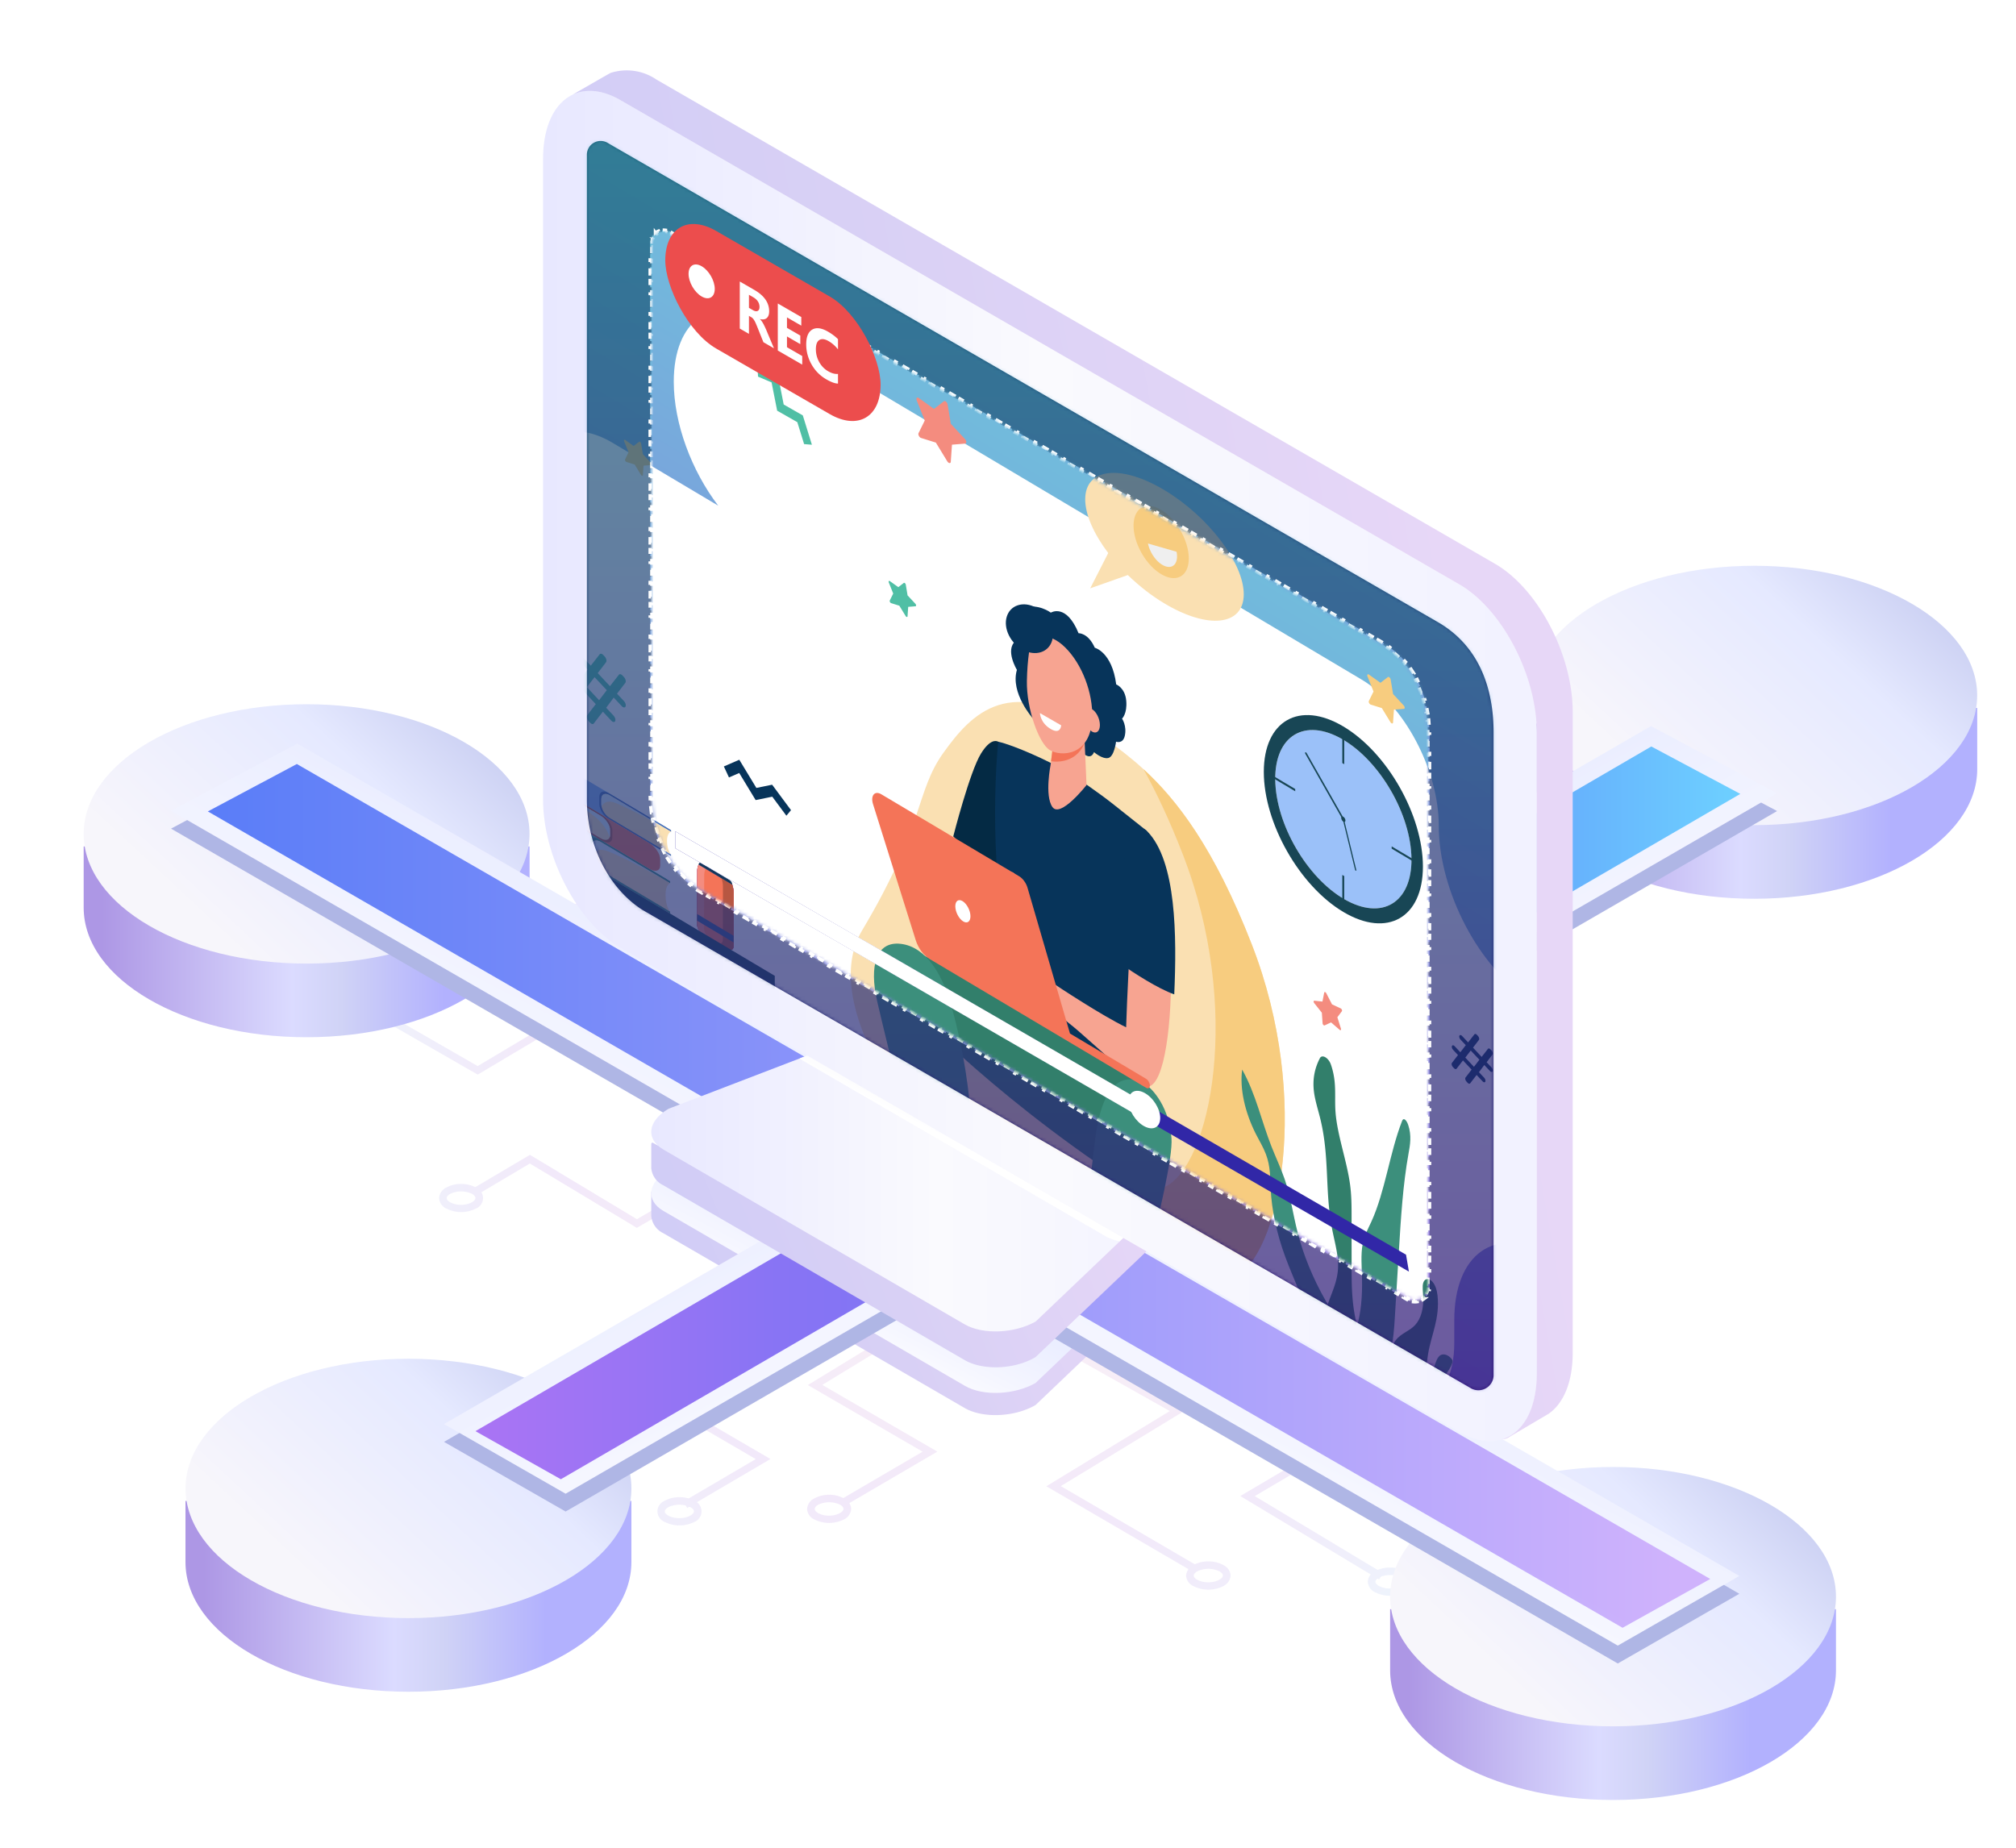 <svg xmlns="http://www.w3.org/2000/svg" xmlns:xlink="http://www.w3.org/1999/xlink" width="600" height="550" fill="none" xmlns:v="https://vecta.io/nano"><style><![CDATA[.B{fill:#184655}.C{fill:#f7a491}.D{fill:#fff}.E{fill:#3c8f7c}.F{fill:#07345a}.G{fill:#f47458}.H{fill:#fae0b2}.I{color-interpolation-filters:sRGB}.J{flood-opacity:0}.K{fill:#327f6b}.L{fill:#50bfa5}.M{fill:#f7cc7f}.N{fill:#f48c7f}.O{fill:#355389}.P{fill:#daeef7}.Q{fill:#466eb6}.R{fill:#7f1ca0}.S{fill:#f79c8d}.T{fill:#042a44}.U{fill:#b75742}]]></style><g opacity=".1"><path d="M413.69 466.603c1.538-.037 3.06.328 4.414 1.058.618.277 1.15.717 1.539 1.272s.619 1.205.667 1.88c-.055.673-.288 1.32-.676 1.874a3.82 3.82 0 0 1-1.53 1.278 9.9 9.9 0 0 1-4.414 1.038c-1.532 0-3.042-.355-4.413-1.038-.62-.276-1.153-.714-1.542-1.27a3.72 3.72 0 0 1-.665-1.882 3.79 3.79 0 0 1 .674-1.876c.388-.554.917-.995 1.533-1.276a9 9 0 0 1 4.413-1.058h0zm0 6.216c1.145.031 2.277-.235 3.288-.772.662-.375 1.037-.837 1.037-1.234s-.375-.86-1.015-1.234c-1.033-.493-2.164-.749-3.31-.749a7.69 7.69 0 0 0-3.31.749c-.64.396-1.037.837-1.037 1.256s.375.86 1.015 1.234a6.62 6.62 0 0 0 3.266.75h.066z" fill="url(#L)"/><path d="M359.628 464.774a8.84 8.84 0 0 1 4.413 1.058 3.73 3.73 0 0 1 2.207 3.13c-.052.677-.283 1.328-.671 1.886s-.918 1.002-1.536 1.287a9.83 9.83 0 0 1-4.413 1.047c-1.533 0-3.044-.359-4.414-1.047a3.66 3.66 0 0 1-1.545-1.253 3.65 3.65 0 0 1-.661-1.876c.051-.678.283-1.329.671-1.887a3.82 3.82 0 0 1 1.535-1.287 9 9 0 0 1 4.414-1.058h0zm0 6.215c1.143.02 2.273-.245 3.288-.771.662-.375 1.037-.838 1.037-1.256s-.375-.86-1.015-1.235a7.69 7.69 0 0 0-3.31-.749c-1.146 0-2.277.256-3.31.749-.64.375-1.037.838-1.037 1.257s.375.859 1.015 1.234a6.63 6.63 0 0 0 3.266.771h.066z" fill="url(#M)"/><path d="M246.713 444.939a8.83 8.83 0 0 1 4.413 1.058 3.73 3.73 0 0 1 1.537 1.26c.388.551.62 1.197.67 1.869-.047.679-.277 1.332-.665 1.891a3.78 3.78 0 0 1-1.542 1.283c-1.354.673-2.846 1.024-4.358 1.024a9.79 9.79 0 0 1-4.358-1.024c-.621-.267-1.157-.701-1.546-1.254a3.65 3.65 0 0 1-.661-1.876 3.77 3.77 0 0 1 2.207-3.173c1.321-.713 2.802-1.077 4.303-1.058zm0 6.215a6.86 6.86 0 0 0 3.288-.771c.662-.375 1.037-.838 1.037-1.257s-.375-.859-1.015-1.234a7.65 7.65 0 0 0-3.255-.728c-1.126 0-2.237.249-3.255.728-.662.375-1.037.838-1.037 1.256s.375.86 1.015 1.235a6.63 6.63 0 0 0 3.156.771h.066z" fill="url(#N)"/><path d="M202.23 445.666a8.84 8.84 0 0 1 4.413 1.058 3.4 3.4 0 0 1 1.553 1.249c.381.561.584 1.224.584 1.903a3.39 3.39 0 0 1-.584 1.903c-.381.562-.922.996-1.553 1.248a9.84 9.84 0 0 1-8.826 0c-.631-.252-1.172-.686-1.553-1.248a3.39 3.39 0 0 1-.584-1.903c0-.679.203-1.342.584-1.903a3.4 3.4 0 0 1 1.553-1.249c1.356-.724 2.875-1.088 4.413-1.058h0zm0 6.215a6.62 6.62 0 0 0 3.266-.771c.662-.375 1.037-.838 1.037-1.234s-.353-.86-1.015-1.234c-1.033-.497-2.164-.754-3.31-.754s-2.277.257-3.31.754c-.662.396-1.037.837-1.037 1.256s.375.859 1.015 1.234c1.013.529 2.145.787 3.288.749h.066z" fill="url(#O)"/><path d="M113.589 297.277a8.84 8.84 0 0 1 4.413 1.057c.617.274 1.148.709 1.537 1.26s.62 1.198.67 1.87a3.82 3.82 0 0 1-.671 1.887c-.388.558-.918 1.002-1.536 1.287a9.83 9.83 0 0 1-4.413 1.046c-1.533 0-3.044-.358-4.414-1.046a3.67 3.67 0 0 1-1.545-1.254c-.39-.552-.619-1.202-.661-1.876a3.81 3.81 0 0 1 .671-1.887 3.82 3.82 0 0 1 1.535-1.287 8.99 8.99 0 0 1 4.414-1.057h0zm0 6.215c1.143.019 2.273-.246 3.288-.772.662-.374 1.037-.837 1.037-1.256s-.375-.859-1.015-1.234a7.69 7.69 0 0 0-3.31-.749c-1.146 0-2.277.256-3.31.749-.64.375-1.037.837-1.037 1.256s.375.86 1.015 1.234a6.63 6.63 0 0 0 3.266.772h.066z" fill="url(#P)"/><path d="M102.62 244.603a8.84 8.84 0 0 1 4.413 1.058 3.73 3.73 0 0 1 2.207 3.13c-.051.677-.283 1.328-.671 1.886a3.81 3.81 0 0 1-1.536 1.287c-1.369.688-2.88 1.047-4.413 1.047a9.83 9.83 0 0 1-4.413-1.047A3.66 3.66 0 0 1 96 248.835a3.81 3.81 0 0 1 .671-1.887 3.82 3.82 0 0 1 1.536-1.287c1.356-.724 2.875-1.088 4.413-1.058h0zm0 6.215c1.143.02 2.273-.245 3.288-.771.662-.375 1.037-.838 1.037-1.256s-.375-.86-1.015-1.235c-1.035-.487-2.166-.739-3.31-.739s-2.275.252-3.31.739c-.662.375-1.037.838-1.037 1.257s.375.859 1.015 1.234a6.62 6.62 0 0 0 3.266.771h.066z" fill="url(#Q)"/><path d="M410.446 470.152l-41.309-24.839 36.719-21.642-67.833-38.37 1.082-1.917 71.164 40.243-36.829 21.709 38.131 22.92-1.125 1.896z" fill="url(#R)"/><path d="M354.554 467.573l-43.14-25.169 36.741-22.391-36.233-20.387 1.081-1.917 39.521 22.237-36.807 22.414 39.963 23.318-1.126 1.895z" fill="url(#Q)"/><path d="M251.591 448.112l-1.125-1.895 24.119-14.105-34.159-19.835 28.046-17.125 1.148 1.896-24.891 15.185 34.247 19.857-27.385 16.022z" fill="url(#Q)"/><path d="M137.197 352.419c1.538-.038 3.06.327 4.413 1.058a3.37 3.37 0 0 1 1.559 1.239 3.36 3.36 0 0 1 0 3.802 3.37 3.37 0 0 1-1.559 1.24 9.72 9.72 0 0 1-4.358 1.031c-1.513 0-3.005-.353-4.358-1.031-.62-.27-1.153-.704-1.543-1.256s-.618-1.2-.663-1.874c.046-.679.276-1.332.665-1.891s.921-1.002 1.541-1.283c1.323-.704 2.804-1.061 4.303-1.035zm0 6.215a6.74 6.74 0 0 0 3.266-.772c.662-.374 1.037-.837 1.037-1.256s-.353-.859-1.015-1.234c-1.018-.479-2.129-.728-3.255-.728a7.65 7.65 0 0 0-3.255.728c-.662.375-1.037.837-1.037 1.256s.375.86 1.015 1.234a6.92 6.92 0 0 0 3.134.772h.11z" fill="url(#M)"/><path d="M189.542 365.488L157.7 346.336l-15.623 9.256-1.147-1.917 16.792-9.918 31.842 19.152 12.005-6.964 1.103 1.895-13.13 7.648z" fill="url(#S)"/><path d="M204.522 448.84l-1.125-1.896 21.537-12.628-30.872-18.006 54.196-32.53 1.125 1.874-50.973 30.634 30.893 18.006-24.781 14.546z" fill="url(#T)"/><path d="M232.086 294.213l-50.18-29.069-25.751 15.802-50.952-29.709 1.103-1.917 49.827 29.047 25.751-15.78 51.305 29.709-1.103 1.917z" fill="url(#U)"/><path d="M189.031 325.773l-27.737-17.278-19.11 11.372-27.407-15.736 1.104-1.918 26.281 15.119 19.154-11.416 28.885 17.984-1.17 1.873z" fill="url(#T)"/></g><g filter="url(#C)"><path d="M287.115 415.121L197.463 363.1a6.31 6.31 0 0 1-2.517-2.105c-.638-.911-1.024-1.975-1.118-3.083v-6.764c0-2.355 1.778 1.736 5.153-.2l78.748-30.23c6.251-3.612 15.677-3.991 21.07-.878l60.254 35.279c1.797 1.037 3.116-3.393 3.575-1.996.16.459 0 6.645 0 7.144 0 2.414-1.698 4.968-5.153 6.964l-49.27 46.992c-6.251 3.631-15.697 4.01-21.09.898z" fill="url(#V)"/><path d="M287.115 408.476l-89.652-52.02c-5.392-3.113-4.713-8.561 1.518-12.152l78.748-30.231c6.251-3.592 15.677-3.991 21.07-.878l60.254 35.279c5.392 3.113 4.713 8.54-1.518 12.152l-49.35 47.052c-6.231 3.532-15.677 3.99-21.07.798z" fill="url(#W)"/><path style="mix-blend-mode:multiply" d="M358.975 348.474l-60.254-35.279c-5.392-3.113-14.819-2.714-21.07.878l-39.624 15.225c.38.322.787.61 1.219.858l89.652 52.02a15.44 15.44 0 0 0 4.294 1.597l24.265-23.147c6.152-3.612 6.911-9.039 1.518-12.152z" fill="url(#X)"/></g><g filter="url(#D)"><path d="M588.46 206.724H455.746v18.206c0 21.355 29.71 38.599 66.348 38.599s66.366-17.28 66.366-38.599v-18.206z" fill="url(#Y)"/></g><path d="M522.094 245.608c36.644 0 66.349-17.281 66.349-38.599s-29.705-38.6-66.349-38.6-66.348 17.282-66.348 38.6 29.705 38.599 66.348 38.599z" fill="url(#Z)"/><g filter="url(#E)"><path d="M546.423 474.998H413.727v18.187c0 21.355 29.692 38.6 66.348 38.6s66.348-17.28 66.348-38.6v-18.187z" fill="url(#a)"/></g><path d="M480.075 513.864c36.643 0 66.348-17.282 66.348-38.599s-29.705-38.6-66.348-38.6-66.348 17.282-66.348 38.6 29.705 38.599 66.348 38.599z" fill="url(#b)"/><g filter="url(#F)"><path d="M187.918 442.766H55.203v18.187c0 21.355 29.71 38.617 66.366 38.617s66.349-17.279 66.349-38.617v-18.187z" fill="url(#c)"/></g><use xlink:href="#t" fill="url(#d)"/><g filter="url(#G)"><path d="M168.338 445.925l360.56-208.504-37.547-19.985-359.206 207.756 36.193 20.733z" fill="#afb6e5"/><path d="M168.338 440.621l360.56-208.503-37.547-19.985-359.206 207.756 36.193 20.732z" fill="url(#e)"/><path opacity=".95" d="M141.5 422l349.96-203.799 26.486 14.113-351.031 204.004L141.5 422z" fill="url(#f)"/></g><g filter="url(#H)"><path d="M157.617 247.957H24.902v18.187c0 21.355 29.71 38.6 66.348 38.6s66.366-17.245 66.366-38.6v-18.187z" fill="url(#g)"/></g><use xlink:href="#t" x="-30.32" y="-194.827" fill="url(#h)"/><g filter="url(#I)"><path d="M481.484 491.156L50.906 242.653l37.565-20.003L517.66 470.406l-36.176 20.75z" fill="#afb6e5"/><path d="M481.484 485.836L50.906 237.332l37.565-19.985L517.66 465.103l-36.176 20.733z" fill="url(#i)"/><path opacity=".95" d="M509 466L88.345 223.416l-26.486 14.112 421.049 243.004L509 466z" fill="url(#j)"/></g><g filter="url(#J)"><path d="M287.112 400.853l-89.653-52.02c-1.008-.464-1.876-1.187-2.514-2.095a6.28 6.28 0 0 1-1.121-3.073v-6.784c0-2.355 1.778 1.755 5.153-.2l78.748-30.23c6.251-3.592 15.678-3.991 21.07-.878l60.254 35.278c1.798 1.038 3.116-3.372 3.575-1.995.16.459 0 6.665 0 7.144 0 2.414-1.698 4.988-5.153 6.983l-49.27 46.972c-6.251 3.732-15.697 4.011-21.089.898z" fill="url(#k)"/></g><path d="M287.112 394.208l-89.653-52.02c-5.392-3.113-4.713-8.54 1.518-12.152l78.748-30.23c6.251-3.592 15.678-3.991 21.07-.878l60.254 35.279c5.392 3.112 4.713 8.56-1.518 12.152l-49.27 46.991c-6.311 3.592-15.757 3.971-21.149.858z" fill="url(#l)"/><path style="mix-blend-mode:multiply" d="M358.971 334.207l-60.254-35.279c-5.392-3.113-14.819-2.714-21.07.878l-39.624 15.225c.38.322.788.609 1.219.858l89.652 52.02a15.44 15.44 0 0 0 4.294 1.597l24.266-23.147c6.151-3.592 6.91-9.039 1.517-12.152z" fill="url(#m)"/><g filter="url(#K)"><path d="M434.331 413.234L184.718 269.139c-12.746-7.374-23.093-27.145-23.093-44.11V34.291c0-16.988 10.347-24.883 23.093-17.441l249.613 144.094c12.747 7.352 23.094 27.145 23.094 44.111V395.77c0 17.011-10.302 24.815-23.094 17.464z" fill="url(#n)"/><path d="M437.299 399.956L191.286 257.897c-10.279-6.515-16.618-19.544-16.618-32.868V33.047a4.09 4.09 0 0 1 2.059-3.541 4.1 4.1 0 0 1 4.099.012l.725.43 246.352 142.217c12.226 7.035 16.618 19.566 16.618 32.89v191.44a4.52 4.52 0 0 1-2.255 3.723 4.54 4.54 0 0 1-2.165.608c-.762.017-1.515-.158-2.191-.508l-.611-.362z" fill="url(#o)"/><mask id="A" maskUnits="userSpaceOnUse" x="174" y="28" width="271" height="373" mask-type="alpha"><path opacity=".3" d="M437.299 399.956L191.286 257.897c-10.279-6.515-16.618-19.544-16.618-32.868V33.047a4.09 4.09 0 0 1 2.059-3.541 4.1 4.1 0 0 1 4.099.012l.725.43 246.352 142.217c12.226 7.035 16.618 19.566 16.618 32.89v191.44a4.52 4.52 0 0 1-2.255 3.723 4.54 4.54 0 0 1-2.165.608c-.762.017-1.515-.158-2.191-.508l-.611-.362z" fill="url(#p)"/></mask><g mask="url(#A)"><path d="M513.206 214.228L85.887-40v316l427.319 254.228v-316z" fill="url(#q)"/><use xlink:href="#u" opacity=".5" class="D"/><use xlink:href="#v" class="Q"/><use xlink:href="#w" class="R"/><use xlink:href="#w" class="R"/><use xlink:href="#x" class="G"/><use xlink:href="#y" class="N"/><use xlink:href="#z" class="U"/><use xlink:href="#AA" fill="#13375b"/><path d="M207.481 259.072l-.004 1.974 10.838 6.479.004-1.974-10.838-6.479z" class="O"/><use xlink:href="#AB" fill="#86b1f2"/><use xlink:href="#AC" class="Q"/><use xlink:href="#AD" class="H"/><g style="mix-blend-mode:multiply" class="P"><use xlink:href="#AE"/></g><use xlink:href="#AF" class="L"/><use xlink:href="#AG" class="E"/><use xlink:href="#AH" class="H"/><g style="mix-blend-mode:multiply" class="P"><use xlink:href="#AI"/></g><use xlink:href="#AJ" class="G"/><path d="M179.172 229.589c1.697 1.01 3.073 3.073 3.073 4.609v2.085c0 1.536-1.376 1.961-3.073.951l-21.113-12.561v-.474l.088.053 5.366 2.733 1.086-3.205-2.231-3.509c-.137-.135-4.22-2.732-4.22-2.732l-.088-.052v-.459l21.112 12.561z" class="U"/><path d="M159.427 221.652c0-2.252-1.286-4.107-1.286-4.107l20.593 12.252c1.559.927 2.822 2.821 2.822 4.232v1.605c0 1.41-1.263 1.802-2.822.875l-20.593-12.252s1.286.229 1.286-2.605z" class="H"/><g style="mix-blend-mode:multiply" class="P"><path d="M181.556 234.029v1.605c0 .208-.028.398-.083.562-.694-1.95-2.025-4.222-4.56-6.206-5.916-4.626-18.772-12.445-18.772-12.445l20.593 12.252c1.559.934 2.822 2.821 2.822 4.232z"/></g><path d="M284.39 296.529l-3.179-2.592-13.804 76.553 3.179 2.592 13.804-76.553z" class="B"/><path d="M376.047 436.224l3.824 2.275-14.249-94.344-3.181-1.191 13.606 93.26z" class="B"/><path d="M306.039 394.575l3.824 2.275-14.249-94.345-3.18-1.19 13.605 93.26z" class="B"/><path d="M341.207 415.497l-3.105-1.805 13.662-77.396 3.179 2.592-13.736 76.609z" class="B"/><use xlink:href="#AK" class="H"/><use xlink:href="#AL" class="M"/><use xlink:href="#AM" class="H"/><use xlink:href="#AN" class="M"/><use xlink:href="#AO" fill="#efefef"/><path d="M212.166 185.163l35.973 21.085c.393.229.768.267 1.045.106s.431-.508.431-.965l-.181-28.091c-.004-.46-.164-.992-.443-1.48s-.657-.893-1.05-1.126l-35.973-21.086c-.393-.228-.768-.266-1.045-.105s-.431.508-.431.965l.181 28.091c.004.46.164.992.443 1.48s.657.892 1.05 1.126h0z" class="G"/><path d="M248.335 190.488l11.614 20.681-14.328-11.636 2.714-9.045z" class="G"/><use xlink:href="#AP" class="D"/><path d="M286.919 235.337l-3.235 9.371 9.862 1.354-6.627-10.725z" class="S"/><use xlink:href="#AQ" class="T"/><use xlink:href="#AR" class="F"/><use xlink:href="#AS" class="C"/><use xlink:href="#AT" class="K"/><path d="M329.222 408.587c5.944 2.801 5.209-1.022 4.73-3.878-.3-1.787-2.006-4.699-3.022-7.098-.53.175-1.395.527-3.977-.124-2.68-.677-6.355-4.68-8.69-7.209-.834 3.107-.872 7.677-.794 8.42.091.914 5.81 7.088 11.753 9.889z" class="O"/><use xlink:href="#AU" class="E"/><use xlink:href="#AV" class="F"/><use xlink:href="#AW" class="C"/><use xlink:href="#AX" class="G"/><use xlink:href="#AY" class="C"/><use xlink:href="#AZ" class="C"/><use xlink:href="#Aa" class="F"/><use xlink:href="#Ab" class="C"/><use xlink:href="#Ac" class="F"/><path d="M301.039 246.475l.883.525 13.269 45.706-.914-.705-13.238-45.526z" class="S"/><use xlink:href="#Ad" class="C"/><use xlink:href="#Ae" class="O"/><use xlink:href="#Af" class="E"/><use xlink:href="#Ag" class="G"/><use xlink:href="#Ah" class="D"/><use xlink:href="#Ai" opacity=".3" fill="#9bc1f9"/><path d="M385.481 221.86l-7.473-4.447v.67l7.473 4.447v-.67z" class="B"/><path d="M421.661 243.384l-7.473-4.446v.67l7.473 4.446v-.67z" class="B"/><path d="M400.067 205.758l-.575-.342v8.715l.575.342v-8.715z" class="B"/><path d="M400.067 247.773l-.575-.341v8.715l.575.342v-8.716z" class="B"/><use xlink:href="#Aj" class="B"/><use xlink:href="#Ak" class="B"/><use xlink:href="#Al" class="B"/><path d="M432.119 303.392l1.81-2.344-1.453-1.55a1.47 1.47 0 0 1-.204-.277 1.49 1.49 0 0 1-.137-.317 1.12 1.12 0 0 1-.049-.307c0-.096.016-.181.048-.251h0c.03-.07.076-.124.134-.158s.126-.047.202-.038a.61.61 0 0 1 .239.085 1.1 1.1 0 0 1 .239.198l1.676 1.787 1.617-2.11-1.552-1.656a1.47 1.47 0 0 1-.204-.277 1.49 1.49 0 0 1-.137-.317 1.09 1.09 0 0 1-.049-.307c0-.096.016-.181.048-.251s.076-.124.134-.158a.33.33 0 0 1 .202-.039c.076.009.157.038.239.086s.164.116.24.198l1.774 1.893 1.88-2.399c.077-.099.195-.137.335-.106s.29.126.425.271l.272.289c.083.09.159.194.22.308a1.46 1.46 0 0 1 .137.349.95.95 0 0 1 .026.325c-.01.098-.04.181-.087.242l-1.748 2.278 2.569 2.761 1.879-2.399a.32.32 0 0 1 .336-.106c.139.03.29.126.426.27l.295.316a1.44 1.44 0 0 1 .22.308 1.43 1.43 0 0 1 .137.348c.028.117.037.228.027.326s-.041.181-.088.242l-1.746 2.279 1.453 1.55c.076.081.145.175.204.277s.105.21.137.317.048.211.048.307a.62.62 0 0 1-.047.251h0c-.031.07-.076.124-.134.158s-.126.047-.202.038-.157-.037-.239-.085-.164-.116-.24-.198l-1.676-1.787-1.592 2.135 1.552 1.655c.076.081.145.175.204.277s.105.21.137.317a1.08 1.08 0 0 1 .048.307.62.62 0 0 1-.047.251h0c-.031.07-.076.124-.134.158s-.126.047-.202.039-.157-.037-.239-.086-.164-.116-.24-.198l-1.775-1.893-1.92 2.492c-.076.099-.195.138-.335.108s-.29-.126-.426-.271l-.318-.347a1.5 1.5 0 0 1-.221-.307 1.49 1.49 0 0 1-.136-.349.96.96 0 0 1-.026-.326c.011-.097.041-.18.088-.241l1.809-2.344-2.573-2.745-1.912 2.475c-.077.099-.196.138-.336.108s-.291-.126-.427-.272l-.317-.336a1.52 1.52 0 0 1-.221-.308c-.062-.113-.109-.233-.137-.35a.96.96 0 0 1-.028-.326c.011-.099.041-.181.088-.243h0zm6.557 1.161l1.618-2.108-2.573-2.746-1.618 2.108 2.573 2.746z" class="F"/><use xlink:href="#Am" class="N"/><use xlink:href="#An" class="M"/><use xlink:href="#Ao" class="N"/><path d="M186.052 123.713l1.018-2.067-1.316-3.273c-.034-.084-.051-.169-.051-.243s.019-.138.053-.181.083-.065.141-.064.123.027.187.073l2.499 1.788 1.629-1.257c.042-.032.097-.042.158-.029a.45.45 0 0 1 .19.107c.062.055.119.127.163.208s.076.167.089.248l.527 3.172 2.323 2.497a.84.84 0 0 1 .148.226.73.73 0 0 1 .064.245c.004.077-.01.143-.04.191s-.075.077-.131.081l-2.172.174-.195 2.8c-.005.071-.028.129-.066.167s-.09.053-.15.045-.125-.038-.188-.089a.77.77 0 0 1-.17-.198l-1.87-3.064-2.444-.768a.5.5 0 0 1-.189-.123c-.061-.06-.115-.135-.156-.216s-.068-.168-.077-.247 0-.15.026-.203h0z" class="M"/><use xlink:href="#Ap" class="L"/><use xlink:href="#Aq" class="L"/><use xlink:href="#Ar" class="F"/><path d="M169.022 193.785l2.561-3.313-2.052-2.195c-.107-.114-.204-.247-.287-.39s-.147-.294-.192-.445a1.56 1.56 0 0 1-.07-.432c-.001-.135.021-.255.064-.353h0a.47.47 0 0 1 .189-.222c.081-.048.177-.067.283-.056s.221.051.336.119a1.53 1.53 0 0 1 .337.275l2.372 2.53 2.29-2.984-2.199-2.345c-.107-.113-.204-.246-.287-.389a2.12 2.12 0 0 1-.193-.445c-.045-.151-.069-.297-.069-.432s.021-.255.065-.354.107-.174.188-.222a.46.46 0 0 1 .283-.055c.107.011.221.051.336.119s.23.161.337.275l2.512 2.68 2.659-3.396a.45.45 0 0 1 .475-.15c.197.043.411.179.603.384l.383.408a2.13 2.13 0 0 1 .312.435 2.08 2.08 0 0 1 .193.494c.04.165.053.323.038.461s-.057.256-.123.343l-2.473 3.225 3.642 3.886 2.658-3.396c.11-.14.277-.193.475-.151s.41.178.602.383l.42.447c.118.126.224.275.311.435a2.04 2.04 0 0 1 .193.494 1.36 1.36 0 0 1 .038.461c-.015.139-.057.255-.124.342l-2.473 3.225 2.057 2.196c.107.114.205.246.287.389s.147.295.192.445.069.297.069.432-.021.255-.064.353-.107.174-.188.222a.47.47 0 0 1-.284.056c-.106-.011-.22-.052-.336-.119a1.56 1.56 0 0 1-.337-.276l-2.372-2.53-2.254 3.022 2.197 2.343a2.16 2.16 0 0 1 .479.835c.091.304.092.587.004.786h0a.46.46 0 0 1-.188.221c-.081.048-.178.067-.284.056a.85.85 0 0 1-.336-.12 1.52 1.52 0 0 1-.336-.275l-2.512-2.68-2.716 3.518c-.11.143-.279.197-.478.154s-.415-.18-.608-.388l-.448-.478a2.14 2.14 0 0 1-.313-.436c-.087-.161-.153-.329-.192-.494s-.053-.323-.038-.462.057-.255.124-.342l2.561-3.316-3.642-3.886-2.715 3.518c-.109.141-.277.195-.475.153s-.411-.178-.603-.384l-.45-.477a2.16 2.16 0 0 1-.311-.436c-.087-.161-.152-.33-.191-.494s-.052-.322-.037-.46.058-.255.125-.342h0zm9.281 1.644l2.289-2.984-3.641-3.886-2.29 2.985 3.642 3.885z" class="L"/><use xlink:href="#As" class="E"/><use xlink:href="#At" class="K"/><use xlink:href="#Au" class="E"/><use xlink:href="#Av" class="K"/><path d="M422.972 415.731c-.102 2.103.182 4.54-.543 6.103-.466 1-1.302 1.532-1.991 2.254-2.413 2.538-3.289 7.645-6.997 7.676-.244.001-.517-.028-.789-.25-.38-.308-.629-.883-.782-1.388-.908-3.005.111-5.175.716-7.405.105-.39.194-.842.008-1.369-.204-.58-.67-1.056-.987-1.605-.633-1.092-.573-2.237-.449-3.19a55.17 55.17 0 0 1 1.324-6.769c.321-1.219.692-2.42 1.391-3.215.768-.876 1.885-1.206 2.929-1.63 4.64-1.901 8.137-5.827 10.136-11.38.428-1.199.815-2.503 1.696-3.116s2.463-.257 3.541 1.266c.768 1.088-2.374 5.098-2.741 5.585-1.047 1.393-1.061 3.139-1.653 5.021-1.453 4.624-4.532 7.701-4.809 13.412z" class="E"/><use xlink:href="#Aw" class="K"/><path d="M230.591 277.469l-84.982-50.559v5.106l84.982 50.559v-5.106z" class="B"/><path d="M202.709 290.506l-55.561-33.055v4.468l55.561 33.055v-4.468z" class="B"/><path d="M222.253 275.061l-3.585-2.132v69.656l3.585 2.132v-69.656z" class="B"/><path d="M193.171 327.415l19.312-57.568-3.166-3.081-19.645 58.567 3.499 2.082z" class="B"/><use xlink:href="#Ax" class="B"/><path d="M503.257 511.47L112.922 279.245v3.081l390.335 232.225v-3.081z" class="T"/><use xlink:href="#Ay" class="D"/></g><path d="M419.21 373.487l-.262-.155-.254.431-.126-.075-.005-.003-.858-.495.249-.433-1.726-.996-.25.434-1.726-.996.25-.433-1.726-.996-.25.433-1.726-.996.25-.433-1.726-.996-.25.434-1.726-.996.249-.433-1.726-.996-.25.433-1.726-.996.25-.433-1.726-.996-.25.434-1.726-.996.25-.433-1.726-.996-.25.433-1.726-.996.249-.433-1.726-.996-.25.434-1.726-.996.25-.433-1.726-.996-.25.433-1.726-.996.25-.433-1.726-.996-.25.434-1.726-.996.249-.433-1.726-.996-.25.433-1.726-.996.25-.433-1.726-.996-.25.434-1.726-.996.25-.433-1.726-.996-.25.433-1.726-.996.249-.433-1.726-.996-.249.434-1.727-.996.25-.433-1.726-.996-.25.433-1.726-.996.25-.433-1.726-.996-.25.434-1.726-.996.25-.433-1.727-.996-.249.433-1.727-.996.25-.433-1.726-.996-.25.434-1.726-.996.25-.433-1.726-.996-.25.433-1.726-.996.25-.433-1.727-.996-.249.434-1.727-.996.25-.433-1.726-.996-.25.433-1.726-.996.25-.433-1.726-.996-.25.434-1.726-.996.25-.433-1.727-.996-.249.433-1.727-.996.25-.433-1.726-.996-.25.434-1.726-.996.25-.433-1.726-.996-.25.433-1.726-.996.25-.433-1.727-.996-.249.434-1.727-.996.25-.433-1.726-.996-.25.433-1.726-.996.25-.433-1.726-.996-.25.434-1.726-.996.25-.433-1.727-.996-.249.433-1.727-.996.25-.433-1.726-.996-.25.434-1.726-.996.25-.433-1.726-.996-.25.433-1.726-.996.25-.433-1.726-.996-.25.434-1.727-.996.25-.433-1.726-.996-.25.433-1.726-.996.25-.433-1.726-.996-.25.434-1.726-.996.25-.433-1.727-.996-.249.433-1.727-.996.25-.433-1.726-.996-.25.434-1.726-.996.25-.433-1.726-.996-.25.433-1.726-.996.25-.433-1.727-.996-.249.434-1.727-.996.25-.433-1.726-.996-.25.433-1.726-.996.25-.433-1.726-.996-.25.434-1.726-.996.25-.433-1.727-.996-.249.433-1.727-.996.25-.433-1.726-.996-.25.434-1.726-.996.25-.433-1.726-.996-.25.433-1.726-.996.25-.433-1.727-.996-.249.434-1.727-.996.25-.433-1.726-.996-.25.433-1.726-.996.25-.433-1.726-.996-.25.434-1.726-.996.25-.433-1.727-.996-.249.433-1.727-.996.25-.433-1.726-.996-.25.433-1.726-.995.25-.433-1.726-.996-.25.433-1.726-.996.25-.433-1.727-.996-.249.433-1.727-.995.25-.433-1.726-.996-.25.433-1.726-.996.25-.433-1.726-.996-.25.433-1.726-.995.25-.433-1.727-.996-.249.433-1.727-.996.25-.433-1.726-.996-.25.433-1.726-.995.25-.433-1.726-.996-.25.433-1.726-.996.25-.433-1.727-.996-.249.433-1.727-.995.25-.433-1.726-.996-.25.433-1.726-.996.25-.433-1.726-.996-.25.433-1.726-.995.25-.433-1.727-.996-.249.433-1.727-.996.25-.433-1.726-.996-.25.433-1.726-.995.25-.433-1.726-.996-.25.433-1.726-.996.25-.433-1.727-.996-.249.433-.863-.497-.009-.005-.009-.006-.872-.577.285-.411-1.639-1.232-.316.387-1.567-1.379.344-.363-1.435-1.464-.37.338-1.351-1.587.391-.311-1.222-1.647-.411.285-1.13-1.748.428-.259-1.005-1.787-.443.232-.909-1.871.456-.206-.786-1.893-.467.178-.686-1.962.476-.152-.567-1.97-.484.125-.462-2.027.49-.097-.344-2.022-.495.07-.234-2.065.498-.042-.116-2.047-.5.014-.015-1.04v-1.001h.5v-2.002h-.5v-2.002h.5v-2.002h-.5v-2.002h.5v-2.002h-.5v-2.002h.5v-2.002h-.5v-2.003h.5v-2.002h-.5v-2.002h.5v-2.002h-.5v-2.002h.5v-2.002h-.5v-2.002h.5v-2.002h-.5v-2.003h.5v-2.002h-.5v-2.002h.5v-2.002h-.5v-2.002h.5v-2.002h-.5v-2.002h.5v-2.002h-.5v-2.003h.5v-2.002h-.5v-2.002h.5v-2.002h-.5v-2.002h.5v-2.002h-.5v-2.002h.5V160.6h-.5v-2.002h.5v-2.003h-.5v-2.002h.5v-2.002h-.5v-2.002h.5v-2.002h-.5v-2.002h.5v-2.002h-.5v-2.002h.5v-2.003h-.5v-2.002h.5v-2.002h-.5v-2.002h.5v-2.002h-.5v-2.002h.5v-2.002h-.5v-2.002h.5v-2.003h-.5v-2.002h.5v-2.002h-.5v-2.002h.5v-2.002h-.5v-2.002h.5v-2.002h-.5v-2.002h.5v-2.003h-.5v-2.002h.5v-2.002h-.5v-2.002h.5v-2.002h-.5v-2.002h.5v-2.002h-.5V94.53h.5v-2.002h-.5v-2.002h.5v-2.002h-.5v-2.002h.5v-2.002h-.5v-2.002h.5v-2.002h-.5v-2.002h.5v-2.002h-.5v-2.002h.5v-2.002h-.5v-2.002h.5v-2.002h-.5V66.5h.5v-2.002h-.5v-2.002h.5v-2.002h-.5v-1.001-.001c0-.175.012-.35.036-.523l.495.067a3.51 3.51 0 0 1 .24-.883l-.462-.193a4 4 0 0 1 .234-.469 4.05 4.05 0 0 1 .292-.435l.396.306c.187-.242.406-.459.649-.645l-.302-.398a3.96 3.96 0 0 1 .436-.29c.153-.087.31-.164.471-.23l.19.463a3.51 3.51 0 0 1 .886-.234l-.064-.496a4.02 4.02 0 0 1 .523-.033c.176.001.35.013.523.036l-.067.496a3.5 3.5 0 0 1 .884.239l.193-.461c.161.067.318.145.47.233l.004.002h-.001l.156.092-.255.43.31.184.255-.43.152.09.862.497-.25.433 1.729.997.249-.433 1.729.997-.25.433 1.729.997.249-.433 1.729.997-.25.433 1.729.997.25-.433 1.728.997-.25.433 1.729.997.25-.433 1.728.997-.25.433 1.729.997.25-.433 1.728.997-.249.433 1.728.997.25-.433 1.728.997-.249.433 1.728.997.25-.433 1.729.997-.25.433 1.728.997.25-.433 1.729.997-.25.433 1.728.997.25-.433 1.729.997-.25.433 1.728.997.25-.433 1.729.997-.25.433 1.729.997.249-.433 1.729.997-.25.433 1.729.997.249-.433 1.729.997-.25.433 1.729.997.25-.433 1.728.997-.25.433 1.729.997.25-.433 1.728.997-.25.433 1.729.997.25-.433 1.728.997-.25.433 1.729.997.25-.433 1.728.997-.249.433 1.728.997.25-.433 1.728.997-.249.433 1.728.997.25-.433 1.729.997-.25.433 1.728.997.25-.433 1.729.997-.25.433 1.728.997.25-.433 1.729.997-.25.433 1.729.997.249-.433 1.729.997-.25.433 1.729.997.249-.434 1.729.997-.25.434 1.729.996.25-.433 1.728.997-.25.433 1.729.997.25-.433 1.728.997-.25.433 1.729.997.25-.433 1.728.997-.25.433 1.729.997.25-.434 1.728.997-.249.433 1.728.997.25-.433 1.728.997-.249.433 1.728.997.25-.433 1.729.997-.25.433 1.728.997.25-.433 1.729.996-.25.434 1.728.996.25-.433 1.729.997-.25.433 1.729.997.249-.433 1.729.997-.25.433 1.729.997.249-.433 1.729.997-.25.433 1.729.997.25-.434 1.728.997-.25.433 1.729.997.25-.433 1.728.997-.25.433 1.729.997.25-.433 1.728.997-.25.433 1.729.997.25-.433 1.728.996-.249.434 1.728.996.25-.433 1.728.997-.249.433 1.728.997.25-.433 1.728.997-.249.433 1.728.997.25-.433 1.729.997-.25.433 1.728.997.25-.434 1.729.997-.25.433 1.728.997.25-.433 1.729.997-.25.433 1.728.997.25-.433 1.729.997-.25.433 1.729.997.249-.433 1.729.996-.25.434 1.729.996.249-.433 1.729.997-.25.433 1.729.997.25-.433 1.728.997-.25.433 1.729.997.25-.433 1.728.997-.25.433 1.729.997.25-.434 1.728.997-.25.433 1.729.997.25-.433 1.728.997-.249.433 1.728.997.25-.433 1.728.997-.249.433 1.728.997.25-.433 1.729.996-.25.434 1.728.996.25-.433 1.729.997-.25.433 1.728.997.25-.433 1.729.997-.25.433 1.728.997.25-.433 1.729.997-.25.433 1.729.997.249-.434 1.729.997-.25.433 1.729.997.249-.433 1.729.997-.25.433 1.729.997.25-.433 1.728.997-.25.433 1.729.997.25-.433 1.728.996-.25.434 1.729.996.25-.433 1.728.997-.25.433 1.729.997.25-.433 1.728.997-.249.433 1.728.997.25-.433 1.728.997-.249.433 1.728.997.25-.434.864.499.904.541-.265.424 1.716 1.16.295-.404 1.653 1.309-.325.38 1.517 1.408.354-.352 1.427 1.554-.382.323 1.274 1.632.406-.292 1.163 1.759-.427.259 1.007 1.809.445-.227.888 1.909-.46.195.741 1.933.473-.164.624 2.006-.481.134.495 2.01.489-.105.387 2.061-.493.079.277 2.052.497-.055.18 2.086-.499.032.086 2.068.499-.01.011 1.046v.998h-.5v1.996h.5v1.997h-.5v1.996h.5v1.997h-.5v1.996h.5v1.997h-.5v1.996h.5v1.996h-.5v1.997h.5v1.996h-.5v1.997h.5v1.996h-.5v1.997h.5v1.996h-.5v1.997h.5v1.996h-.5v1.997h.5v1.996h-.5v1.997h.5v1.996h-.5v1.996h.5v1.997h-.5v1.996h.5v1.997h-.5v1.996h.5v1.997h-.5v1.996h.5v1.997h-.5v1.996h.5v1.997h-.5v1.996h.5v1.997h-.5v1.996h.5v1.996h-.5v1.997h.5v1.996h-.5v1.997h.5v1.996h-.5v1.997h.5v1.996h-.5v1.997h.5v1.996h-.5v1.997h.5v1.996h-.5v1.996h.5v1.997h-.5v1.996h.5v1.997h-.5v1.996h.5v1.997h-.5v1.996h.5v1.997h-.5v1.996h.5v1.997h-.5v1.996h.5v1.997h-.5v1.996h.5v1.996h-.5v1.997h.5v1.996h-.5v1.997h.5v1.996h-.5v1.997h.5v1.996h-.5v1.997h.5v1.996h-.5v1.997h.5v1.996h-.5v1.997h.5v1.996h-.5v1.996h.5v1.997h-.5v1.996h.5v1.997h-.5v1.996h.5v1.997h-.5v1.996h.5v1.997h-.5v1.996h.5v1.997h-.5v1.996h.5v.998.011.011c-.008.183-.028.365-.058.545l-.493-.084a3.86 3.86 0 0 1-.281.927l.457.203c-.074.167-.159.329-.254.486s-.2.307-.313.45l-.392-.311c-.201.254-.434.482-.693.678l.303.398a4.53 4.53 0 0 1-.457.304c-.159.091-.323.173-.491.244l-.194-.461c-.299.126-.613.214-.934.262l.074.494a4.34 4.34 0 0 1-.547.047 4.36 4.36 0 0 1-.548-.022l.051-.497c-.323-.034-.64-.107-.945-.219l-.172.469a4.23 4.23 0 0 1-.502-.222l-.013-.006-.012-.007-.131-.077.255-.431z" fill="url(#r)" stroke="#fff" stroke-dasharray="2 2"/><mask id="B" maskUnits="userSpaceOnUse" x="194" y="56" width="231" height="318" mask-type="alpha"><path d="M418.818 373.255L208.226 251.774C199.427 246.202 194 235.06 194 223.666V59.492c.002-.615.165-1.218.475-1.75s.753-.972 1.288-1.278 1.14-.466 1.756-.464 1.22.166 1.753.475l.62.367 210.883 121.617C421.24 184.475 425 195.192 425 206.586v163.709c-.028.65-.219 1.283-.557 1.84s-.81 1.019-1.374 1.345a3.88 3.88 0 0 1-1.853.519 3.89 3.89 0 0 1-1.875-.434l-.523-.31z" fill="url(#r)"/></mask><g mask="url(#B)"><path d="M513.206 214.228L85.887-40v316l427.319 254.228v-316z" fill="url(#q)"/><use xlink:href="#u" opacity=".5" class="D"/><use xlink:href="#v" class="Q"/><use xlink:href="#w" class="R"/><use xlink:href="#w" class="R"/><use xlink:href="#x" class="G"/><use xlink:href="#y" class="N"/><use xlink:href="#z" class="U"/><use xlink:href="#AA" fill="#13375b"/><path d="M207.481 259.072l-.004 1.974 10.838 6.479.004-1.974-10.838-6.479z" class="O"/><use xlink:href="#AB" fill="#86b1f2"/><use xlink:href="#AC" class="Q"/><use xlink:href="#AD" class="H"/><g style="mix-blend-mode:multiply" class="P"><use xlink:href="#AE"/></g><use xlink:href="#AF" class="L"/><use xlink:href="#AG" class="E"/><use xlink:href="#AH" class="H"/><g style="mix-blend-mode:multiply" class="P"><use xlink:href="#AI"/></g><use xlink:href="#AJ" class="G"/><path d="M284.39 296.529l-3.179-2.592-13.804 76.553 3.179 2.592 13.804-76.553z" class="B"/><path d="M376.047 436.224l3.824 2.275-14.249-94.344-3.181-1.191 13.606 93.26z" class="B"/><path d="M306.039 394.575l3.824 2.275-14.249-94.345-3.18-1.19 13.605 93.26z" class="B"/><path d="M341.207 415.497l-3.105-1.805 13.662-77.396 3.179 2.592-13.736 76.609z" class="B"/><use xlink:href="#AK" class="H"/><use xlink:href="#AL" class="M"/><use xlink:href="#AM" class="H"/><use xlink:href="#AN" class="M"/><use xlink:href="#AO" fill="#efefef"/><use xlink:href="#AP" class="D"/><path d="M286.919 235.337l-3.235 9.371 9.862 1.354-6.627-10.725z" class="S"/><use xlink:href="#AQ" class="T"/><use xlink:href="#AR" class="F"/><use xlink:href="#AS" class="C"/><use xlink:href="#AT" class="K"/><use xlink:href="#AU" class="E"/><use xlink:href="#AV" class="F"/><use xlink:href="#AW" class="C"/><use xlink:href="#AX" class="G"/><use xlink:href="#AY" class="C"/><use xlink:href="#AZ" class="C"/><use xlink:href="#Aa" class="F"/><use xlink:href="#Ab" class="C"/><use xlink:href="#Ac" class="F"/><path d="M301.039 246.475l.883.525 13.269 45.706-.914-.705-13.238-45.526z" class="S"/><use xlink:href="#Ad" class="C"/><use xlink:href="#Ae" class="O"/><use xlink:href="#Af" class="E"/><use xlink:href="#Ag" class="G"/><use xlink:href="#Ah" class="D"/><use xlink:href="#Ai" opacity=".3" fill="#9bc1f9"/><path d="M385.481 221.86l-7.473-4.447v.67l7.473 4.447v-.67z" class="B"/><path d="M421.661 243.384l-7.473-4.446v.67l7.473 4.446v-.67z" class="B"/><path d="M400.067 205.758l-.575-.342v8.715l.575.342v-8.715z" class="B"/><path d="M400.067 247.773l-.575-.341v8.715l.575.342v-8.716z" class="B"/><use xlink:href="#Aj" class="B"/><use xlink:href="#Ak" class="B"/><use xlink:href="#Al" class="B"/><use xlink:href="#Am" class="N"/><use xlink:href="#An" class="M"/><use xlink:href="#Ao" class="N"/><use xlink:href="#Ap" class="L"/><use xlink:href="#Aq" class="L"/><use xlink:href="#Ar" class="F"/><use xlink:href="#As" class="E"/><use xlink:href="#At" class="K"/><use xlink:href="#Au" class="E"/><use xlink:href="#Av" class="K"/><use xlink:href="#Aw" class="K"/><path d="M230.591 277.469l-84.982-50.559v5.106l84.982 50.559v-5.106z" class="B"/><path d="M202.709 290.506l-55.561-33.055v4.468l55.561 33.055v-4.468z" class="B"/><path d="M222.253 275.061l-3.585-2.132v69.656l3.585 2.132v-69.656z" class="B"/><path d="M193.171 327.415l19.312-57.568-3.166-3.081-19.645 58.567 3.499 2.082z" class="B"/><use xlink:href="#Ax" class="B"/><path d="M503.257 511.47L112.922 279.245v3.081l390.335 232.225v-3.081z" class="T"/><use xlink:href="#Ay" class="D"/><path d="M200.961 239.481L419.32 365.51l-.858-5.035-217.501-126.03v5.036z" fill="#3127a7"/><path d="M340.409 315.099l-139.448-80.654v5.036l139.448 80.654v-5.036z" class="D"/><path d="M345.303 319.785c0 2.754-2.112 3.863-4.716 2.477s-4.716-4.741-4.716-7.494 2.112-3.863 4.716-2.477 4.716 4.74 4.716 7.494z" class="D"/></g><path d="M444.86 154.769L195.36 10.675c-1.964-1.34-4.209-2.216-6.562-2.561a15.68 15.68 0 0 0-7.022.571c-.498.204-11.026 6.311-11.479 6.56 3.939-1.923 8.943-1.561 14.377 1.583l249.612 144.094c12.747 7.351 23.094 27.145 23.094 44.11v190.716c0 10.609-4.03 17.644-10.166 19.635a3.65 3.65 0 0 0 2.038-.679l11.682-6.899c4.393-3.077 7.132-9.388 7.132-18.097V198.879c0-16.988-10.347-36.736-23.206-44.11z" fill="url(#s)"/></g><rect width="74" height="35" rx="17.5" transform="matrix(.866 .5 0 1 198 60)" fill="#ec4d4d"/><g class="D"><path d="M230.346 103.675l-3.137-1.812-1.886-4.692-.406-.967a7.56 7.56 0 0 0-.398-.776 3.27 3.27 0 0 0-.414-.591c-.141-.166-.296-.298-.465-.395l-.736-.425v5.361l-2.732-1.577V83.797l4.33 2.5c2.943 1.699 4.415 3.818 4.415 6.357 0 .488-.065.903-.195 1.245-.129.335-.312.601-.549.796s-.525.316-.863.361-.705.023-1.116-.078v.039a3.78 3.78 0 0 1 .524.625 8.65 8.65 0 0 1 .491.791l.448.894.397.884 2.292 5.464zm-7.442-15.938v3.896l1.184.684c.586.338 1.057.415 1.412.229.361-.189.542-.576.542-1.162 0-1.224-.635-2.202-1.903-2.935l-1.235-.713zm15.857 20.796l-7.273-4.199V90.33l6.994 4.038v2.568l-4.262-2.461v3.115l3.966 2.29v2.558l-3.966-2.29v3.204l4.541 2.622v2.558zm10.64 5.645c-.886-.017-2.042-.436-3.468-1.26a11.66 11.66 0 0 1-4.389-4.429c-1.066-1.878-1.599-3.869-1.599-5.971 0-2.24.598-3.711 1.793-4.415 1.201-.7 2.757-.498 4.669.606 1.184.684 2.182 1.432 2.994 2.246v3.037c-.812-1.028-1.737-1.842-2.774-2.441-1.139-.658-2.058-.775-2.758-.352s-1.048 1.341-1.048 2.754c0 1.354.33 2.625.989 3.814.66 1.181 1.548 2.094 2.664 2.739 1.066.615 2.041.879 2.927.791v2.881z"/><circle r="4.5" transform="matrix(.866 .5 0 1 208.827 83.75)"/></g><defs><filter id="C" x="189.824" y="311.097" width="176.875" height="114.126" filterUnits="userSpaceOnUse" class="I"><feFlood result="A" class="J"/><feColorMatrix in="SourceAlpha" values="0 0 0 0 0 0 0 0 0 0 0 0 0 0 0 0 0 0 127 0" result="B"/><feOffset dy="4"/><feGaussianBlur stdDeviation="2"/><feComposite in2="B" operator="out"/><feColorMatrix values="0 0 0 0 0 0 0 0 0 0 0 0 0 0 0 0 0 0 0.25 0"/><feBlend in2="A"/><feBlend in="SourceGraphic"/></filter><filter id="D" x="448.746" y="203.724" width="146.715" height="70.805" filterUnits="userSpaceOnUse" class="I"><feFlood result="A" class="J"/><feColorMatrix in="SourceAlpha" values="0 0 0 0 0 0 0 0 0 0 0 0 0 0 0 0 0 0 127 0" result="B"/><feOffset dy="4"/><feGaussianBlur stdDeviation="3.5"/><feComposite in2="B" operator="out"/><feColorMatrix values="0 0 0 0 0 0 0 0 0 0 0 0 0 0 0 0 0 0 0.1 0"/><feBlend in2="A"/><feBlend in="SourceGraphic"/></filter><filter id="E" x="406.727" y="471.998" width="146.695" height="70.787" filterUnits="userSpaceOnUse" class="I"><feFlood result="A" class="J"/><feColorMatrix in="SourceAlpha" values="0 0 0 0 0 0 0 0 0 0 0 0 0 0 0 0 0 0 127 0" result="B"/><feOffset dy="4"/><feGaussianBlur stdDeviation="3.5"/><feComposite in2="B" operator="out"/><feColorMatrix values="0 0 0 0 0 0 0 0 0 0 0 0 0 0 0 0 0 0 0.1 0"/><feBlend in2="A"/><feBlend in="SourceGraphic"/></filter><filter id="F" x="48.203" y="439.766" width="146.715" height="70.805" filterUnits="userSpaceOnUse" class="I"><feFlood result="A" class="J"/><feColorMatrix in="SourceAlpha" values="0 0 0 0 0 0 0 0 0 0 0 0 0 0 0 0 0 0 127 0" result="B"/><feOffset dy="4"/><feGaussianBlur stdDeviation="3.5"/><feComposite in2="B" operator="out"/><feColorMatrix values="0 0 0 0 0 0 0 0 0 0 0 0 0 0 0 0 0 0 0.1 0"/><feBlend in2="A"/><feBlend in="SourceGraphic"/></filter><filter id="G" x="128.145" y="212.133" width="404.754" height="241.792" filterUnits="userSpaceOnUse" class="I"><feFlood result="A" class="J"/><feColorMatrix in="SourceAlpha" values="0 0 0 0 0 0 0 0 0 0 0 0 0 0 0 0 0 0 127 0" result="B"/><feOffset dy="4"/><feGaussianBlur stdDeviation="2"/><feComposite in2="B" operator="out"/><feColorMatrix values="0 0 0 0 0 0 0 0 0 0 0 0 0 0 0 0 0 0 0.1 0"/><feBlend in2="A"/><feBlend in="SourceGraphic"/></filter><filter id="H" x="17.902" y="244.957" width="146.715" height="70.787" filterUnits="userSpaceOnUse" class="I"><feFlood result="A" class="J"/><feColorMatrix in="SourceAlpha" values="0 0 0 0 0 0 0 0 0 0 0 0 0 0 0 0 0 0 127 0" result="B"/><feOffset dy="4"/><feGaussianBlur stdDeviation="3.5"/><feComposite in2="B" operator="out"/><feColorMatrix values="0 0 0 0 0 0 0 0 0 0 0 0 0 0 0 0 0 0 0.1 0"/><feBlend in2="A"/><feBlend in="SourceGraphic"/></filter><filter id="I" x="43.906" y="214.347" width="480.754" height="287.809" filterUnits="userSpaceOnUse" class="I"><feFlood result="A" class="J"/><feColorMatrix in="SourceAlpha" values="0 0 0 0 0 0 0 0 0 0 0 0 0 0 0 0 0 0 127 0" result="B"/><feOffset dy="4"/><feGaussianBlur stdDeviation="3.5"/><feComposite in2="B" operator="out"/><feColorMatrix values="0 0 0 0 0 0 0 0 0 0 0 0 0 0 0 0 0 0 0.1 0"/><feBlend in2="A"/><feBlend in="SourceGraphic"/></filter><filter id="J" x="189.824" y="303.475" width="176.871" height="107.515" filterUnits="userSpaceOnUse" class="I"><feFlood result="A" class="J"/><feColorMatrix in="SourceAlpha" values="0 0 0 0 0 0 0 0 0 0 0 0 0 0 0 0 0 0 127 0" result="B"/><feOffset dy="4"/><feGaussianBlur stdDeviation="2"/><feComposite in2="B" operator="out"/><feColorMatrix values="0 0 0 0 0 0 0 0 0 0 0 0 0 0 0 0 0 0 0.25 0"/><feBlend in2="A"/><feBlend in="SourceGraphic"/></filter><filter id="K" x="154.625" y="7.948" width="320.441" height="428.052" filterUnits="userSpaceOnUse" class="I"><feFlood result="A" class="J"/><feColorMatrix in="SourceAlpha" values="0 0 0 0 0 0 0 0 0 0 0 0 0 0 0 0 0 0 127 0" result="B"/><feOffset dy="13"/><feGaussianBlur stdDeviation="3.5"/><feComposite in2="B" operator="out"/><feColorMatrix values="0 0 0 0 0 0 0 0 0 0 0 0 0 0 0 0 0 0 0.1 0"/><feBlend in2="A"/><feBlend in="SourceGraphic"/></filter><radialGradient id="L" cx="0" cy="0" r="1" gradientTransform="translate(304.175 312.902) scale(234.699 234.409)" xlink:href="#Az"><stop offset=".01" stop-color="#ffe4a7"/><stop offset=".1" stop-color="#fac098"/><stop offset=".2" stop-color="#f49587"/><stop offset=".46" stop-color="#a142b5"/><stop offset=".6" stop-color="#7c1dc9"/><stop offset=".63" stop-color="#7926cb"/><stop offset=".7" stop-color="#703ed1"/><stop offset=".78" stop-color="#6165db"/><stop offset=".87" stop-color="#4c9ce9"/><stop offset=".97" stop-color="#32e1fa"/><stop offset="1" stop-color="#2af6ff"/></radialGradient><radialGradient id="M" cx="0" cy="0" r="1" gradientTransform="translate(304.175 312.903) scale(234.7 234.408)" xlink:href="#Az"><stop offset=".01" stop-color="#ffe4a7"/><stop offset=".1" stop-color="#fac098"/><stop offset=".2" stop-color="#f49587"/><stop offset=".46" stop-color="#a142b5"/><stop offset=".6" stop-color="#7c1dc9"/><stop offset=".63" stop-color="#7926cb"/><stop offset=".7" stop-color="#703ed1"/><stop offset=".78" stop-color="#6165db"/><stop offset=".87" stop-color="#4c9ce9"/><stop offset=".97" stop-color="#32e1fa"/><stop offset="1" stop-color="#2af6ff"/></radialGradient><radialGradient id="N" cx="0" cy="0" r="1" gradientTransform="translate(304.174 312.903) scale(234.699 234.407)" xlink:href="#Az"><stop offset=".01" stop-color="#ffe4a7"/><stop offset=".1" stop-color="#fac098"/><stop offset=".2" stop-color="#f49587"/><stop offset=".46" stop-color="#a142b5"/><stop offset=".6" stop-color="#7c1dc9"/><stop offset=".63" stop-color="#7926cb"/><stop offset=".7" stop-color="#703ed1"/><stop offset=".78" stop-color="#6165db"/><stop offset=".87" stop-color="#4c9ce9"/><stop offset=".97" stop-color="#32e1fa"/><stop offset="1" stop-color="#2af6ff"/></radialGradient><radialGradient id="O" cx="0" cy="0" r="1" gradientTransform="translate(304.178 312.903) scale(234.7 234.408)" xlink:href="#Az"><stop offset=".01" stop-color="#ffe4a7"/><stop offset=".1" stop-color="#fac098"/><stop offset=".2" stop-color="#f49587"/><stop offset=".46" stop-color="#a142b5"/><stop offset=".6" stop-color="#7c1dc9"/><stop offset=".63" stop-color="#7926cb"/><stop offset=".7" stop-color="#703ed1"/><stop offset=".78" stop-color="#6165db"/><stop offset=".87" stop-color="#4c9ce9"/><stop offset=".97" stop-color="#32e1fa"/><stop offset="1" stop-color="#2af6ff"/></radialGradient><radialGradient id="P" cx="0" cy="0" r="1" gradientTransform="translate(304.178 312.902) scale(234.7 234.409)" xlink:href="#Az"><stop offset=".01" stop-color="#ffe4a7"/><stop offset=".1" stop-color="#fac098"/><stop offset=".2" stop-color="#f49587"/><stop offset=".46" stop-color="#a142b5"/><stop offset=".6" stop-color="#7c1dc9"/><stop offset=".63" stop-color="#7926cb"/><stop offset=".7" stop-color="#703ed1"/><stop offset=".78" stop-color="#6165db"/><stop offset=".87" stop-color="#4c9ce9"/><stop offset=".97" stop-color="#32e1fa"/><stop offset="1" stop-color="#2af6ff"/></radialGradient><radialGradient id="Q" cx="0" cy="0" r="1" gradientTransform="translate(304.176 312.902) scale(234.7 234.408)" xlink:href="#Az"><stop offset=".01" stop-color="#ffe4a7"/><stop offset=".1" stop-color="#fac098"/><stop offset=".2" stop-color="#f49587"/><stop offset=".46" stop-color="#a142b5"/><stop offset=".6" stop-color="#7c1dc9"/><stop offset=".63" stop-color="#7926cb"/><stop offset=".7" stop-color="#703ed1"/><stop offset=".78" stop-color="#6165db"/><stop offset=".87" stop-color="#4c9ce9"/><stop offset=".97" stop-color="#32e1fa"/><stop offset="1" stop-color="#2af6ff"/></radialGradient><radialGradient id="R" cx="0" cy="0" r="1" gradientTransform="translate(304.173 312.902) scale(234.7 234.408)" xlink:href="#Az"><stop offset=".01" stop-color="#ffe4a7"/><stop offset=".1" stop-color="#fac098"/><stop offset=".2" stop-color="#f49587"/><stop offset=".46" stop-color="#a142b5"/><stop offset=".6" stop-color="#7c1dc9"/><stop offset=".63" stop-color="#7926cb"/><stop offset=".7" stop-color="#703ed1"/><stop offset=".78" stop-color="#6165db"/><stop offset=".87" stop-color="#4c9ce9"/><stop offset=".97" stop-color="#32e1fa"/><stop offset="1" stop-color="#2af6ff"/></radialGradient><radialGradient id="S" cx="0" cy="0" r="1" gradientTransform="translate(304.178 312.902) scale(234.7 234.408)" xlink:href="#Az"><stop offset=".01" stop-color="#ffe4a7"/><stop offset=".1" stop-color="#fac098"/><stop offset=".2" stop-color="#f49587"/><stop offset=".46" stop-color="#a142b5"/><stop offset=".6" stop-color="#7c1dc9"/><stop offset=".63" stop-color="#7926cb"/><stop offset=".7" stop-color="#703ed1"/><stop offset=".78" stop-color="#6165db"/><stop offset=".87" stop-color="#4c9ce9"/><stop offset=".97" stop-color="#32e1fa"/><stop offset="1" stop-color="#2af6ff"/></radialGradient><radialGradient id="T" cx="0" cy="0" r="1" gradientTransform="translate(304.175 312.902) scale(234.7 234.408)" xlink:href="#Az"><stop offset=".01" stop-color="#ffe4a7"/><stop offset=".1" stop-color="#fac098"/><stop offset=".2" stop-color="#f49587"/><stop offset=".46" stop-color="#a142b5"/><stop offset=".6" stop-color="#7c1dc9"/><stop offset=".63" stop-color="#7926cb"/><stop offset=".7" stop-color="#703ed1"/><stop offset=".78" stop-color="#6165db"/><stop offset=".87" stop-color="#4c9ce9"/><stop offset=".97" stop-color="#32e1fa"/><stop offset="1" stop-color="#2af6ff"/></radialGradient><radialGradient id="U" cx="0" cy="0" r="1" gradientTransform="translate(304.177 312.902) scale(234.7 234.408)" xlink:href="#Az"><stop offset=".01" stop-color="#ffe4a7"/><stop offset=".1" stop-color="#fac098"/><stop offset=".2" stop-color="#f49587"/><stop offset=".46" stop-color="#a142b5"/><stop offset=".6" stop-color="#7c1dc9"/><stop offset=".63" stop-color="#7926cb"/><stop offset=".7" stop-color="#703ed1"/><stop offset=".78" stop-color="#6165db"/><stop offset=".87" stop-color="#4c9ce9"/><stop offset=".97" stop-color="#32e1fa"/><stop offset="1" stop-color="#2af6ff"/></radialGradient><linearGradient id="V" x1="195.128" y1="431.989" x2="348.591" y2="369.372" xlink:href="#Az"><stop stop-color="#cdcbf7"/><stop offset=".486" stop-color="#d8d0f5"/><stop offset="1" stop-color="#e7d7f7"/></linearGradient><linearGradient id="W" x1="300.337" y1="310.182" x2="253.269" y2="400.289" xlink:href="#Az"><stop stop-color="#afb6e5"/><stop offset=".14" stop-color="#b6bce8"/><stop offset=".35" stop-color="#c8cdf1"/><stop offset=".58" stop-color="#e5e9ff"/><stop offset=".86" stop-color="#f5f6ff"/><stop offset="1" stop-color="#fff"/></linearGradient><linearGradient id="X" x1="310.684" y1="321.955" x2="290.561" y2="361.259" xlink:href="#Az"><stop offset=".18" stop-color="#4d5a96"/><stop offset=".25" stop-color="#6a75a7"/><stop offset=".36" stop-color="#979fc2"/><stop offset=".48" stop-color="#bdc2d8"/><stop offset=".6" stop-color="#dadce9"/><stop offset=".71" stop-color="#eef0f5"/><stop offset=".83" stop-color="#fbfbfd"/><stop offset=".93" stop-color="#fff"/></linearGradient><linearGradient id="Y" x1="461.097" y1="253.033" x2="563.091" y2="253.033" xlink:href="#Az"><stop stop-color="#ad97e5"/><stop offset=".556" stop-color="#dbdbff"/><stop offset=".698" stop-color="#d0d3f6"/><stop offset="1" stop-color="#b2b1fe"/></linearGradient><linearGradient id="Z" x1="600.02" y1="123.51" x2="494.995" y2="236.233" xlink:href="#Az"><stop stop-color="#afb6e5"/><stop offset=".14" stop-color="#b6bce8"/><stop offset=".35" stop-color="#c8cdf1"/><stop offset=".58" stop-color="#e5e9ff"/><stop offset=".95" stop-color="#f5f4fc"/><stop offset="1" stop-color="#f7f6fb"/></linearGradient><linearGradient id="a" x1="419.077" y1="521.292" x2="521.057" y2="521.292" xlink:href="#Az"><stop stop-color="#ad97e5"/><stop offset=".556" stop-color="#dbdbff"/><stop offset=".698" stop-color="#d0d3f6"/><stop offset="1" stop-color="#b2b1fe"/></linearGradient><linearGradient id="b" x1="558.001" y1="391.784" x2="452.975" y2="504.489" xlink:href="#Az"><stop stop-color="#afb6e5"/><stop offset=".14" stop-color="#b6bce8"/><stop offset=".35" stop-color="#c8cdf1"/><stop offset=".58" stop-color="#e5e9ff"/><stop offset=".95" stop-color="#f5f4fc"/><stop offset="1" stop-color="#f7f6fb"/></linearGradient><linearGradient id="c" x1="60.554" y1="489.074" x2="162.548" y2="489.074" xlink:href="#Az"><stop stop-color="#ad97e5"/><stop offset=".556" stop-color="#dbdbff"/><stop offset=".698" stop-color="#d0d3f6"/><stop offset="1" stop-color="#b2b1fe"/></linearGradient><linearGradient id="d" x1="199.497" y1="359.551" x2="94.471" y2="472.274" xlink:href="#Az"><stop stop-color="#afb6e5"/><stop offset=".14" stop-color="#b6bce8"/><stop offset=".35" stop-color="#c8cdf1"/><stop offset=".58" stop-color="#e5e9ff"/><stop offset=".95" stop-color="#f5f4fc"/><stop offset="1" stop-color="#f7f6fb"/></linearGradient><linearGradient id="e" x1="183.869" y1="130.093" x2="326.859" y2="407.066" xlink:href="#Az"><stop stop-color="#afb6e5"/><stop offset=".14" stop-color="#b6bce8"/><stop offset=".35" stop-color="#c8cdf1"/><stop offset=".58" stop-color="#e5e9ff"/><stop offset=".86" stop-color="#f5f6ff"/><stop offset="1" stop-color="#fff"/></linearGradient><linearGradient id="f" x1="81.953" y1="346.76" x2="517.964" y2="346.76" xlink:href="#Az"><stop offset=".01" stop-color="#bb6df3"/><stop offset=".23" stop-color="#976df3"/><stop offset=".34" stop-color="#836df3"/><stop offset=".44" stop-color="#7a6ff4"/><stop offset=".59" stop-color="#6274f6"/><stop offset=".68" stop-color="#5277f7"/><stop offset=".99" stop-color="#6cf"/></linearGradient><linearGradient id="g" x1="30.253" y1="294.251" x2="132.248" y2="294.251" xlink:href="#Az"><stop stop-color="#ad97e5"/><stop offset=".556" stop-color="#dbdbff"/><stop offset=".698" stop-color="#d0d3f6"/><stop offset="1" stop-color="#b2b1fe"/></linearGradient><linearGradient id="h" x1="199.514" y1="359.569" x2="94.471" y2="472.292" xlink:href="#Az"><stop stop-color="#afb6e5"/><stop offset=".14" stop-color="#b6bce8"/><stop offset=".35" stop-color="#c8cdf1"/><stop offset=".58" stop-color="#e5e9ff"/><stop offset=".95" stop-color="#f5f4fc"/><stop offset="1" stop-color="#f7f6fb"/></linearGradient><linearGradient id="i" x1="395.935" y1="135.308" x2="252.963" y2="412.28" xlink:href="#Az"><stop stop-color="#afb6e5"/><stop offset=".14" stop-color="#b6bce8"/><stop offset=".35" stop-color="#c8cdf1"/><stop offset=".58" stop-color="#e5e9ff"/><stop offset=".86" stop-color="#f5f6ff"/><stop offset="1" stop-color="#fff"/></linearGradient><linearGradient id="j" x1="497.852" y1="351.974" x2="61.859" y2="351.974" xlink:href="#Az"><stop stop-color="#cdaffc"/><stop offset="1" stop-color="#5277f7"/></linearGradient><linearGradient id="k" x1="195.124" y1="417.759" x2="348.599" y2="355.154" xlink:href="#Az"><stop stop-color="#cdcbf7"/><stop offset=".486" stop-color="#d8d0f5"/><stop offset="1" stop-color="#e7d7f7"/></linearGradient><linearGradient id="l" x1="358.998" y1="347.659" x2="193.82" y2="347.659" xlink:href="#Az"><stop stop-color="#f2f2ff"/><stop offset=".486" stop-color="#fafafe"/><stop offset="1" stop-color="#e8e8ff"/></linearGradient><linearGradient id="m" x1="310.68" y1="307.688" x2="290.557" y2="346.992" xlink:href="#Az"><stop offset=".18" stop-color="#4d5a96"/><stop offset=".25" stop-color="#6a75a7"/><stop offset=".36" stop-color="#979fc2"/><stop offset=".48" stop-color="#bdc2d8"/><stop offset=".6" stop-color="#dadce9"/><stop offset=".71" stop-color="#eef0f5"/><stop offset=".83" stop-color="#fbfbfd"/><stop offset=".93" stop-color="#fff"/></linearGradient><linearGradient id="n" x1="450.96" y1="219.414" x2="161.625" y2="219.414" xlink:href="#Az"><stop stop-color="#f2f2ff"/><stop offset=".486" stop-color="#fafafe"/><stop offset="1" stop-color="#e8e8ff"/></linearGradient><linearGradient id="o" x1="174.668" y1="28.963" x2="174.668" y2="400.83" xlink:href="#Az"><stop stop-color="#176178"/><stop offset="1" stop-color="#2d1275"/></linearGradient><linearGradient id="p" x1="174.668" y1="28.963" x2="174.668" y2="400.83" xlink:href="#Az"><stop stop-color="#6fc2dc"/><stop offset="1" stop-color="#8c6edd"/></linearGradient><linearGradient id="q" x1="85.887" y1="-40" x2="-52.967" y2="193.393" xlink:href="#Az"><stop stop-color="#6fc2dc"/><stop offset="1" stop-color="#8c6edd"/></linearGradient><linearGradient id="r" x1="194" y1="56" x2="194" y2="374.003" xlink:href="#Az"><stop stop-color="#6fc2dc"/><stop offset="1" stop-color="#8c6edd"/></linearGradient><linearGradient id="s" x1="172.59" y1="475.851" x2="478.791" y2="422.057" xlink:href="#Az"><stop stop-color="#cdcbf7"/><stop offset=".486" stop-color="#d8d0f5"/><stop offset="1" stop-color="#e7d7f7"/></linearGradient><path id="t" d="M121.571 481.65c36.643 0 66.348-17.282 66.348-38.6s-29.705-38.599-66.348-38.599-66.348 17.281-66.348 38.599 29.705 38.6 66.348 38.6z"/><path id="u" d="M472.158 433.072l-47.695-28.376c5.106-2.419 8.361-8.75 8.361-18.002V379.9c0-19.696 12.305-28.343 27.486-19.312 15.561 9.258 28.176.395 28.176-19.796s-12.615-44.065-28.176-53.323l-4.617-2.746c-15.18-9.038-27.492-32.33-27.492-52.02 0-16.432-10.269-35.869-22.936-43.405L226.054 82.679c-14.1-8.389-25.528-.358-25.528 17.935 0 12.506 5.342 26.562 13.226 36.898l-31.482-18.73c-13.13-7.811-23.774-1.363-23.774 14.402 0 18.894-12.754 26.621-28.488 17.26l-4.785-2.846c-16.129-9.596-29.204-1.674-29.204 17.693s13.075 42.855 29.204 52.451c15.735 9.361 28.489 32.264 28.489 51.158v6.522c0 15.765 10.643 34.878 23.772 42.689l110.62 65.811c.834.59 1.68 1.143 2.535 1.652l181.519 107.993c14.353 8.539 25.988 1.922 25.988-14.78 0-16.713-11.635-37.176-25.988-45.715z"/><path id="v" d="M210.906 241.343c-.724-.431-1.313.189-1.316 1.386s.582 2.522 1.306 2.955 1.313-.188 1.315-1.388-.586-2.522-1.305-2.953zm0 .614c.388.231.702.645.702.923s-.317.315-.705.082-.702-.645-.702-.923.315-.315.703-.083l.002.001zm-.007 2.913c-.543-.323-.991-.941-.99-1.368s.445-.511.994-.183.991.941.99 1.368-.447.51-.996.182l.002.001z"/><path id="w" d="M207.931 244.371c-.275.526-.419 1.192-.42 1.953l-.034 15.888c.002.465.162 1.003.445 1.496s.664.904 1.062 1.139l7.817 4.673c.198.119.393.192.577.215s.349-.006.49-.084a.78.78 0 0 0 .329-.369c.077-.166.117-.37.118-.599l.034-15.891c.003-.761-.136-1.598-.407-2.454l-10.011-5.967z"/><path id="x" d="M218.349 252.802l-.034 15.89c-.001.229-.041.432-.118.599a.79.79 0 0 1-.329.369c-.141.078-.308.106-.491.084s-.378-.096-.576-.215l-7.819-4.673c-.397-.235-.779-.645-1.062-1.139s-.442-1.032-.443-1.495l.032-15.892c.002-.759.146-1.424.421-1.95l10.006 5.983c.271.849.412 1.681.413 2.439h0z"/><path id="y" d="M209.55 263.452l.033-15.891c.003-.758.146-1.424.421-1.95l-2.073-1.233c-.275.526-.419 1.192-.42 1.952l-.034 15.889c.002.464.162 1.002.445 1.496s.664.903 1.062 1.138l2.072 1.233c-.398-.235-.78-.644-1.062-1.138s-.442-1.032-.444-1.496h0z"/><path id="z" d="M218.346 252.801l-.034 15.89c-.001.229-.041.433-.118.599a.79.79 0 0 1-.329.369c-.141.078-.308.107-.491.084s-.379-.095-.576-.214l-3.196-1.902c.4.243.787.293 1.074.138s.45-.502.456-.966l.032-15.891c0-.764-.143-1.604-.419-2.461l3.184 1.903c.274.854.416 1.69.417 2.451h0z"/><path id="AA" d="M217.937 250.352l-10.007-5.982a.77.77 0 0 1 .062-.317c.041-.087.1-.154.175-.195a.42.42 0 0 1 .259-.044.79.79 0 0 1 .305.114l8.408 5.026c.104.062.208.147.304.251a1.89 1.89 0 0 1 .259.353 1.97 1.97 0 0 1 .174.403c.04.136.061.269.061.391h0z"/><path id="AB" d="M198.082 233.389l1.195.711a2.43 2.43 0 0 0-.706-.668l-29.949-17.818c-1.567-.932-2.837-.378-2.837 1.238v1.859c0 1.616 1.27 3.681 2.837 4.613l29.613 17.609-.153-7.544z"/><path id="AC" d="M181.075 223.029c-1.494-.889-2.716-.363-2.716 1.182v2.101c0 1.546 1.222 3.526 2.716 4.414l18.644 11.092v-.474l-.076-.045-4.741-3.283-.95-4.443 1.969-1.025c.12.017 3.728 1.994 3.728 1.994l.076.045v-.474l-18.65-11.084z"/><path id="AD" d="M198.514 237.239c0-2.265 1.135-2.688 1.135-2.688l-18.187-10.82c-1.377-.819-2.493-.333-2.493 1.086v1.618c0 1.422 1.116 3.234 2.493 4.053l18.187 10.821s-1.135-1.214-1.135-4.07z"/><path id="AE" d="M178.969 224.817v1.618c0 .208.025.43.073.659.612-1.184 1.788-1.976 4.027-1.122 5.226 1.99 16.58 8.579 16.58 8.579l-18.187-10.82c-1.377-.819-2.493-.333-2.493 1.086z"/><path id="AF" d="M197.589 248.511l1.358.807c-.23-.341-.511-.619-.8-.791l-33.9-20.169c-.418-.253-.832-.409-1.22-.458s-.74.01-1.038.173-.536.426-.7.776-.25.779-.254 1.262v2.326c.004.489.091 1.02.254 1.565s.401 1.091.7 1.608.651.997 1.038 1.409.802.749 1.22.993l33.516 19.926-.174-9.427z"/><path id="AG" d="M178.345 236.758c-.807-.489-1.583-.588-2.159-.273s-.904 1.015-.913 1.948v2.629c.009.944.337 2.035.913 3.035s1.352 1.825 2.159 2.296l21.101 12.553v-.587l-.088-.053-5.364-3.771-1.086-5.498 2.23-1.424c.135.016 4.218 2.231 4.218 2.231l.089.053v-.585l-21.1-12.554z"/><path id="AH" d="M198.078 253.298c0-2.836 1.284-3.448 1.284-3.448l-20.585-12.247c-.366-.222-.73-.359-1.071-.402s-.65.009-.912.152-.47.375-.614.682-.219.684-.223 1.109v2.024c.008.866.309 1.868.838 2.786s1.242 1.677 1.982 2.109l20.585 12.247s-1.284-1.439-1.284-5.012z"/><path id="AI" d="M175.957 239.144v2.024a4.4 4.4 0 0 0 .081.819c.696-1.525 2.026-2.599 4.559-1.693 5.915 2.119 18.765 9.556 18.765 9.556l-20.585-12.247c-.366-.222-.73-.359-1.071-.402s-.65.009-.912.152-.47.375-.614.682-.219.684-.223 1.109h0z"/><path id="AJ" d="M159.916 218.373l-1.357-.807c.242-.02.519.059.799.229l33.914 20.177c1.774 1.055 3.212 3.212 3.212 4.817v1.84c0 1.605-1.438 2.05-3.212.995l-33.529-19.958.173-7.293z"/><path id="AK" d="M327.339 205.735c12.589 9.058 28.881 20.407 45.235 62.43 17.875 45.932 8.466 93.057-5.642 99.315s-60.187-3.067-98.922-53.193c0 0-23.388-30.327-11.384-50.425 18.471-30.925 15.861-41.221 24.117-52.737s19.875-24.617 46.596-5.39z"/><path id="AL" d="M372.571 268.165c-11.162-28.682-22.295-43.072-32.241-52.204 3.847 6.922 7.746 15.195 11.652 25.234 17.874 45.931 8.464 93.056-5.644 99.314-12.511 5.549-50.165-1.16-85.545-37.711 3.638 6.849 7.212 11.483 7.212 11.483 38.734 50.127 84.813 59.452 98.921 53.194s23.52-53.378 5.645-99.31z"/><path id="AM" d="M346.658 132.952c-13.036-7.846-23.627-6.67-23.677 2.612-.025 4.642 2.595 10.435 6.849 16.047l-5.358 10.507 11.182-3.946c3.503 3.378 7.156 6.212 10.831 8.402 13.036 7.845 23.627 6.67 23.679-2.613s-10.478-23.168-23.506-31.009z"/><path id="AN" d="M337.636 146.05c.415 2.076 1.287 4.24 2.505 6.218s2.729 3.681 4.34 4.893 3.251 1.881 4.713 1.92 2.677-.552 3.496-1.7 1.202-2.801 1.102-4.749-.679-4.103-1.664-6.195-2.331-4.024-3.868-5.555-3.198-2.588-4.77-3.041c-1.045-.302-2.025-.328-2.884-.079s-1.582.77-2.125 1.533-.899 1.751-1.043 2.91-.078 2.466.198 3.845h0z"/><path id="AO" d="M350.164 151.228c.147.737.183 1.435.106 2.055s-.267 1.147-.558 1.555-.676.686-1.136.819-.983.12-1.541-.041-1.14-.465-1.712-.896-1.123-.979-1.622-1.613a10.94 10.94 0 0 1-1.284-2.087c-.35-.742-.606-1.504-.753-2.241l8.5 2.449z"/><path id="AP" d="M237.857 182.31l-3.495-2.152s-4.405-6.447-4.541-7.88.588-3.866-.095-4.639-2.13-1.911-3.044-.663c-.664.906-.112 5.979-.522 6.053-.258.045-2.267-1.126-3.735-2.009-.474-.286-.94-.415-1.347-.374s-.739.249-.961.604h0c-.151.238-.199.586-.138.986s.228.827.473 1.209l.781 1.223-.614.583c-.219.21-.314.581-.263 1.032s.243.945.534 1.375l.616.911-.421.309a.8.8 0 0 0-.28.417c-.057.181-.074.397-.051.634a2.79 2.79 0 0 0 .185.742c.099.252.232.498.39.722l.543.77-.081.127c-.165.256-.21.641-.127 1.081a3.3 3.3 0 0 0 .578 1.295l.549.751 9.31 5.73c.872.537 1.738.863 2.545.957l3.284 1.392c.171.072.327.066.44-.019s.175-.242.175-.443l.022-9.467c-.001-.22-.076-.475-.209-.71s-.312-.431-.501-.547h0z"/><path id="AQ" d="M297.087 207.775c-.657-.359-2.459-.733-5.093 3.473-3.364 5.371-8.283 24.716-8.283 24.716l14.683 15.073 1.884-3.527 3.106-33.94-6.297-5.795z"/><path id="AR" d="M316.487 216.106c-4.197-2.497-14.581-7.252-19.4-8.329 0 0-3.54 33.181 3.187 63.99 1.507 6.9-1.245 24.142-1.245 24.142l43.487 25.207s-5.152-48.709-3.212-54.927 1.987-31.885 1.987-31.885l-9.777-7.769c-4.411-3.502-10.546-7.769-15.027-10.429z"/><path id="AS" d="M321.553 374.81s-.963 12.304-2.731 14.819.092 9.682.186 10.57 3.723 4.236 9.495 6.956 5.679 1.121 5.213-1.653-3.537-7.81-3.723-10.297 1.765-9.885 1.765-9.885l-10.205-10.51z"/><path id="AT" d="M303.932 288.207s-30.018-19.791-36.722-19.073 1.213 15.1 1.213 15.1 24.441 26.865 65.352 53.939c9.689 6.414 10.524-23.034 8.712-26.589s-38.555-23.377-38.555-23.377z"/><path id="AU" d="M325.942 326.205l-7.137 58.672 13.778 10.177s16.943-58.304 16.074-69.279-7.211-15.629-7.211-15.629-12.33-9.91-15.504 16.059z"/><path id="AV" d="M312.744 169.361s4.579-2.893 8.261 6.129c0 0 2.836-.166 4.826 4.319 0 0 5.126 1.255 6.37 10.912 0 0 2.637.989 2.987 4.846s-1.244 5.34-1.244 5.34 1.482 2.173.815 5.129c-.573 2.504-2.6 1.74-2.6 1.74s-.543 4.481-2.338 4.862-4.23-1.764-4.23-1.764-.647 2.221-2.738.741-4.676-5.329-7.016-5.678-8.409-5.061-8.409-5.061-6.816-7.587-4.777-14.481c0 0-3.582-5.894-.447-8.545 0 0-2.289-8.426 2.239-9.9s8.301 1.411 8.301 1.411z"/><path id="AW" d="M313.516 207.948l-.828 6.662s-1.857 9.202.531 12.608 10.156-6.543 10.156-6.543l-.814-18.613-9.045 5.886z"/><path id="AX" d="M322.823 208.085c-1.973 5.009-6.672 6.015-10.007 5.505l.702-5.648 9.045-5.879.26 6.022z"/><path id="AY" d="M317.039 179.733c-4.846-4.825-10.013-4.153-10.751 1.222-.39 2.808-.613 5.74-.667 8.78-.136 8.276 3.586 18.621 6.848 20.562s12.272 1.892 12.598-9.775c.201-7.203-2.941-15.726-8.028-20.789z"/><path id="AZ" d="M322.66 200.028c0 1.844 1.051 3.962 2.347 4.733s2.345-.098 2.345-1.942-1.051-3.962-2.345-4.732-2.347.106-2.347 1.941z"/><path id="Aa" d="M302.912 167.168c-3.369 1.101-4.549 5.115-2.637 8.967s6.193 6.083 9.56 4.982 4.549-5.115 2.637-8.969-6.193-6.078-9.56-4.98z"/><path id="Ab" d="M341.764 238.517c-4.065-4.188-6.054 37.111-6.603 54.272-7.197-3.479-19.75-11.75-22.875-13.876-1.47-1.003-4.858-4.458-6.32-5.549-1.494-1.116-2.852-2.042-3.592-2.334-.272-.106-7.775-1.012-8.419-.615-.795.495-2.949 1.655-2.58 2.93s4.14-.478 4.14-.478l1.846-.103c-2.298 1.237-6.681 2.056-6.049 3.68.616 1.585 4.569.457 7.386-.237-2.417 1.091-5.419 3.836-4.726 4.954.62 1.001 4.035-2.208 7.685-1.547 1.358.249 2.701 2.598 3.765 3.417.781.602 1.988 1.614 2.756 1.818l3.952 1.053c1.346.941 1.38 1.884 2.739 3.029 1.578 1.328 4.167 3.279 6.177 5.043 11.573 10.166 15.433 13.984 18.976 16.09 10.729 6.375 11.352-61.651 1.742-71.547z"/><path id="Ac" d="M349.48 282.992c.762-17.458.649-39.602-8.011-48.521-3.416-3.52-9.439 1.834-8.356 39.146 4.625 3.194 11.411 7.589 16.367 9.375z"/><path id="Ad" d="M281.264 361.858s1.201 5.185-.951 6.861-11.099-.747-12.272.156-1.086 2.318-1.086 2.318l25.106 14.136-.271-8.955-1.157-7.008-9.369-7.508z"/><path id="Ae" d="M278.751 369.263s6.451 6.864 9.567 6.926 3.023-.489 3.924.715 1.222 9.639 1.222 9.639l-28.231-15.834c-1.965-1.221-2.959-3.49-1.358-3.968 1.095-.335 2.359-.241 3.078-.29 2.207-.163 11.798 2.812 11.798 2.812z"/><path id="Af" d="M282.212 283.535c-1.94-5.894-6.353-14.681-14.122-15.588-7.405-.864-9.393 6.657-7.06 16.958s17.72 71.854 18.256 79.377l12.282 7.401-2.78-53.171c-.52-9.955-3.216-24.781-6.576-34.977z"/><path id="Ag" d="M262.272 223.413l41.058 24.427c.531.316 1.05.808 1.491 1.415s.784 1.3.986 1.992l12.641 43.398 22.636 13.467c.304.181.595.494.81.872s.336.788.336 1.142h0c0 .353-.121.621-.336.743s-.506.089-.81-.092l-64.418-38.324c-.867-.516-1.716-1.313-2.444-2.294s-1.303-2.106-1.658-3.237l-12.736-40.572c-.183-.584-.261-1.15-.226-1.649s.179-.912.422-1.204.576-.452.969-.467.832.117 1.279.383h0z"/><path id="Ah" d="M284.377 257.456c.272 1.774 1.486 3.57 2.7 4.013s1.97-.645 1.693-2.421-1.485-3.57-2.698-4.012-1.972.639-1.695 2.42z"/><path id="Ai" d="M399.812 254.489c11.196 6.661 20.273 1.478 20.273-11.578s-9.077-29.038-20.273-35.699-20.273-1.478-20.273 11.577 9.077 29.039 20.273 35.7z"/><path id="Aj" d="M400.426 231.216c0 .143-.036.261-.105.339s-.164.112-.278.099-.237-.072-.358-.172-.23-.234-.317-.386a1.42 1.42 0 0 1-.169-.47c-.023-.154-.011-.291.036-.395s.127-.169.229-.187.222.011.344.084c.164.098.321.268.437.472s.181.425.181.616z"/><path id="Ak" d="M399.812 231.173c-.037-.021-.072-.051-.106-.087a.66.66 0 0 1-.09-.123l-11.117-19.57a.71.71 0 0 1-.06-.14c-.014-.047-.021-.094-.021-.136s.007-.08.021-.111.034-.054.06-.069.056-.02.09-.017.069.017.105.039a.47.47 0 0 1 .107.087.71.71 0 0 1 .09.123l11.116 19.57c.052.092.081.191.081.276s-.029.151-.081.181c-.025.015-.056.02-.089.016s-.07-.017-.106-.039z"/><path id="Al" d="M403.386 246.076a.5.5 0 0 1-.062-.093.46.46 0 0 1-.038-.103l-3.596-14.793c-.008-.034-.012-.067-.01-.097a.17.17 0 0 1 .021-.075c.012-.021.028-.036.048-.044s.043-.01.068-.005.052.017.078.035.052.041.076.069.044.059.062.093.03.068.039.102l3.593 14.794c.012.051.013.099.003.138s-.033.065-.063.078-.067.009-.106-.009-.08-.05-.116-.092l.003.002z"/><path id="Am" d="M273.378 115.924l1.85-3.758-2.391-5.951c-.061-.152-.092-.304-.091-.439s.035-.248.097-.326.151-.117.256-.114a.62.62 0 0 1 .338.13l4.542 3.249 2.963-2.284c.076-.056.175-.072.285-.047s.228.091.341.191.215.229.296.373.138.299.164.445l.95 5.763 4.222 4.538a1.55 1.55 0 0 1 .27.41c.068.152.109.307.116.447s-.017.262-.072.349-.138.139-.239.147l-3.95.315-.353 5.088c-.01.131-.051.236-.121.304s-.163.098-.272.084-.227-.07-.343-.162a1.39 1.39 0 0 1-.31-.36l-3.395-5.57-4.438-1.392c-.114-.038-.232-.116-.341-.225s-.207-.245-.281-.393a1.35 1.35 0 0 1-.138-.445c-.017-.144-.001-.271.045-.367z"/><path id="An" d="M407.401 195.656l1.385-2.821-1.794-4.464c-.046-.115-.07-.23-.07-.332s.025-.187.072-.246.114-.088.193-.086.167.037.255.1l3.408 2.437 2.221-1.712c.057-.042.132-.055.215-.035a.6.6 0 0 1 .256.144 1.1 1.1 0 0 1 .222.281 1.07 1.07 0 0 1 .122.335l.718 4.325 3.167 3.405c.081.087.152.194.203.307s.082.23.088.336a.45.45 0 0 1-.054.262.23.23 0 0 1-.18.109l-2.964.237-.265 3.816c-.007.097-.038.176-.091.227s-.122.073-.204.063a.54.54 0 0 1-.256-.122c-.087-.069-.167-.162-.233-.269l-2.55-4.18-3.331-1.046a.68.68 0 0 1-.255-.168c-.083-.082-.156-.184-.211-.295s-.091-.227-.103-.334.001-.202.036-.274h0z"/><path id="Ao" d="M393.627 291.593l-.22-3.149-2.263-2.846a.91.91 0 0 1-.136-.246c-.032-.087-.047-.173-.042-.248s.026-.136.065-.177.091-.058.153-.052l2.399.251.527-2.654a.22.22 0 0 1 .092-.148c.046-.028.105-.033.169-.014a.5.5 0 0 1 .197.122.89.89 0 0 1 .164.223l1.703 3.304 2.588 1.208c.067.031.134.084.195.154a.91.91 0 0 1 .148.24c.036.088.055.176.055.254s-.018.144-.053.189l-1.347 1.792 1.072 3.398a.58.58 0 0 1 .029.244c-.009.072-.036.128-.078.163a.19.19 0 0 1-.162.035c-.063-.013-.131-.049-.196-.106l-2.536-2.199-1.926.894c-.05.023-.111.021-.177-.004s-.133-.074-.195-.14-.117-.146-.156-.232a.73.73 0 0 1-.069-.256h0z"/><path id="Ap" d="M264.821 165.738l1.017-2.067-1.314-3.273a.64.64 0 0 1-.051-.243c0-.075.018-.137.052-.18a.17.17 0 0 1 .141-.064c.058.002.123.027.187.072l2.499 1.788 1.63-1.255c.042-.033.096-.042.158-.029s.127.051.189.106a.78.78 0 0 1 .164.209c.045.081.076.166.089.248l.527 3.171 2.322 2.497a.86.86 0 0 1 .149.226.73.73 0 0 1 .064.246c.004.077-.01.143-.04.191s-.077.076-.132.08l-2.173.174-.194 2.798c-.005.072-.028.13-.066.168s-.09.054-.15.046-.125-.038-.188-.089-.123-.119-.171-.198l-1.871-3.065-2.444-.768c-.062-.021-.128-.063-.188-.124a.8.8 0 0 1-.155-.217.72.72 0 0 1-.076-.246c-.009-.079 0-.149.025-.202h0z"/><path id="Aq" d="M225.604 99.109l4.033 1.719 1.658 8.415 6.002 3.422 2.021 6.528 2.317.187-2.705-8.731-5.688-3.241-1.725-8.756-6.068-2.586.155 3.044z"/><path id="Ar" d="M216.954 218.415l3.052-1.327 4.888 8.064 4.948-1.011 4.2 5.662 1.375-1.656-5.616-7.571-4.69.957-5.085-8.388-4.592 1.996 1.52 3.274z"/><path id="As" d="M401.666 393.427c-.259-2.84-.569-5.753-1.638-8.778-1.298-3.678-3.578-7.129-5.567-10.621-3.737-6.561-6.58-13.52-8.313-20.352-1.329-5.262-1.992-10.42-3.825-15.733-1.119-3.244-2.645-6.457-3.916-9.694-3.003-7.65-4.64-15.558-8.713-22.88-.377 2.762-.203 5.909.509 9.234s1.946 6.751 3.62 10.051c1.003 1.959 2.173 3.883 2.932 5.892 1.387 3.655 1.261 7.031 1.424 10.381.311 6.322 1.779 13.178 4.302 20.08 2.673 7.302 6.531 14.684 7.96 21.822 1.071 5.35.752 10.447 3.036 15.89.247.59.531 1.202.59 1.763.022.308.007.597-.044.858l-.154 1.048c-.519 3.548-1.056 8.135 1.793 12.717 1.974 3.176 4.514 4.74 5.933 2.919s1.301-5.818 1.195-8.893c-.176-5.126-.638-10.43-1.124-15.704z"/><path id="At" d="M406.8 393.377c-1.108-5.124-2.829-10.401-3.691-15.452-.835-4.899-.842-9.453-.845-13.964l-.009-14.828c0-3.075 0-6.162-.441-9.463-.94-7.086-3.855-14.856-4.346-21.739-.213-2.979.034-5.714-.234-8.718-.154-1.715-.512-3.588-1.159-5.415a4.48 4.48 0 0 0-.687-1.246c-.292-.372-.626-.671-.964-.861s-.667-.264-.949-.215-.506.222-.646.497c-1.417 2.728-2.309 6.052-1.742 10.218.343 2.498 1.197 5.146 1.835 7.728 2.84 11.517 1.332 21.5 3.531 32.858.662 3.428 1.665 6.994 1.781 10.195.28 7.653-4.524 11.631-4.084 19.374.361 6.344 4.148 13.669 5.737 20.478.891 3.808 1.086 7.424 2.037 11.243.74 2.968 2.463 7.065 5.138 7.888 2.539.783 1.772-2.085 1.659-4.457-.392-8.036-.031-15.383-1.921-24.121z"/><path id="Au" d="M412.613 400.929c-.112-2.388-.448-4.92-.17-7.053.236-1.803.9-3.239 1.376-4.838.889-2.999 1.109-6.572 1.325-10.114l1.174-19.309c.61-10.005 1.222-20.037 2.887-29.25.463-2.559.982-5.322-.112-8.561-.231-.683-.686-1.532-1.183-1.652-.355-.081-.528.269-.657.6-3.642 9.348-5.018 20.926-9.083 29.83-.974 2.134-2.106 4.119-2.61 6.708-.606 3.099-.271 6.871-.194 10.445.111 5.122-.312 9.976-1.513 14.127-.628 2.171-1.47 4.159-1.814 6.573-.43 3.01-.069 6.55.2 9.998.516 6.631.691 13.09.524 19.34-.099 3.673 2.608 5.186 4.401 3.96 1.254-.858 1.242-2.625 1.673-4.364 1.409-5.714 4.118-9.133 3.776-16.44z"/><path id="Av" d="M395.701 400.985c-2.394-5.901-7.163-11.282-8.69-17.155-.39-1.496-.543-2.944-1.017-4.449-1.057-3.343-3.459-6.306-5.82-8.959-.076-.085-.159-.152-.242-.195s-.163-.059-.233-.049-.127.048-.168.108-.061.143-.062.239h0c-.006.326.058.689.187 1.059s.319.733.552 1.057c1.836 2.537 3.186 5.481 3.817 8.329.729 3.342.407 6.339 1.32 9.723.76 2.837 2.327 5.719 3.063 8.552.672 2.588.601 4.94.918 7.424s1.193 5.45 3.005 7.493c6.554 7.415 4.914-9.367 3.37-13.177z"/><path id="Aw" d="M419.314 416.058c.679-1.66 1.378-3.334 1.604-5.398.251-2.295-.082-4.99.271-7.206.461-2.843 2.024-4.656 2.796-7.229.56-1.857.697-4.076 1.032-6.128.959-5.866 3.559-10.609 2.814-17.527-.163-1.505-.709-3.472-1.911-4.427-1.086-.864-2.077-.288-2.36.78s-.072 2.512 0 3.838c.208 3.736-.655 6.809-2.444 8.707-1.708 1.797-4.188 2.439-5.725 4.468-1.886 2.49-2.142 6.746-3.104 10.25-1.914 6.967-6.713 11.184-7.589 19.008-.347 3.111.322 7.55 2.956 10.449 7.634 8.373 9.934-5.419 11.66-9.585z"/><path id="Ax" d="M399.81 203.243c-13.076-7.78-23.677-1.726-23.677 13.521s10.601 33.914 23.677 41.693 23.677 1.726 23.677-13.521-10.601-33.914-23.677-41.693zm1.269 51.955c-11.173-5.829-20.801-21.457-21.503-34.913s7.789-19.619 18.964-13.781 20.801 21.457 21.503 34.903-7.79 19.622-18.964 13.791z"/><path id="Ay" d="M309.512 199.264l6.312 3.636s-.105 2.729-2.881 1.224c-3.382-1.835-3.431-4.86-3.431-4.86z"/><linearGradient id="Az" gradientUnits="userSpaceOnUse"/></defs></svg>